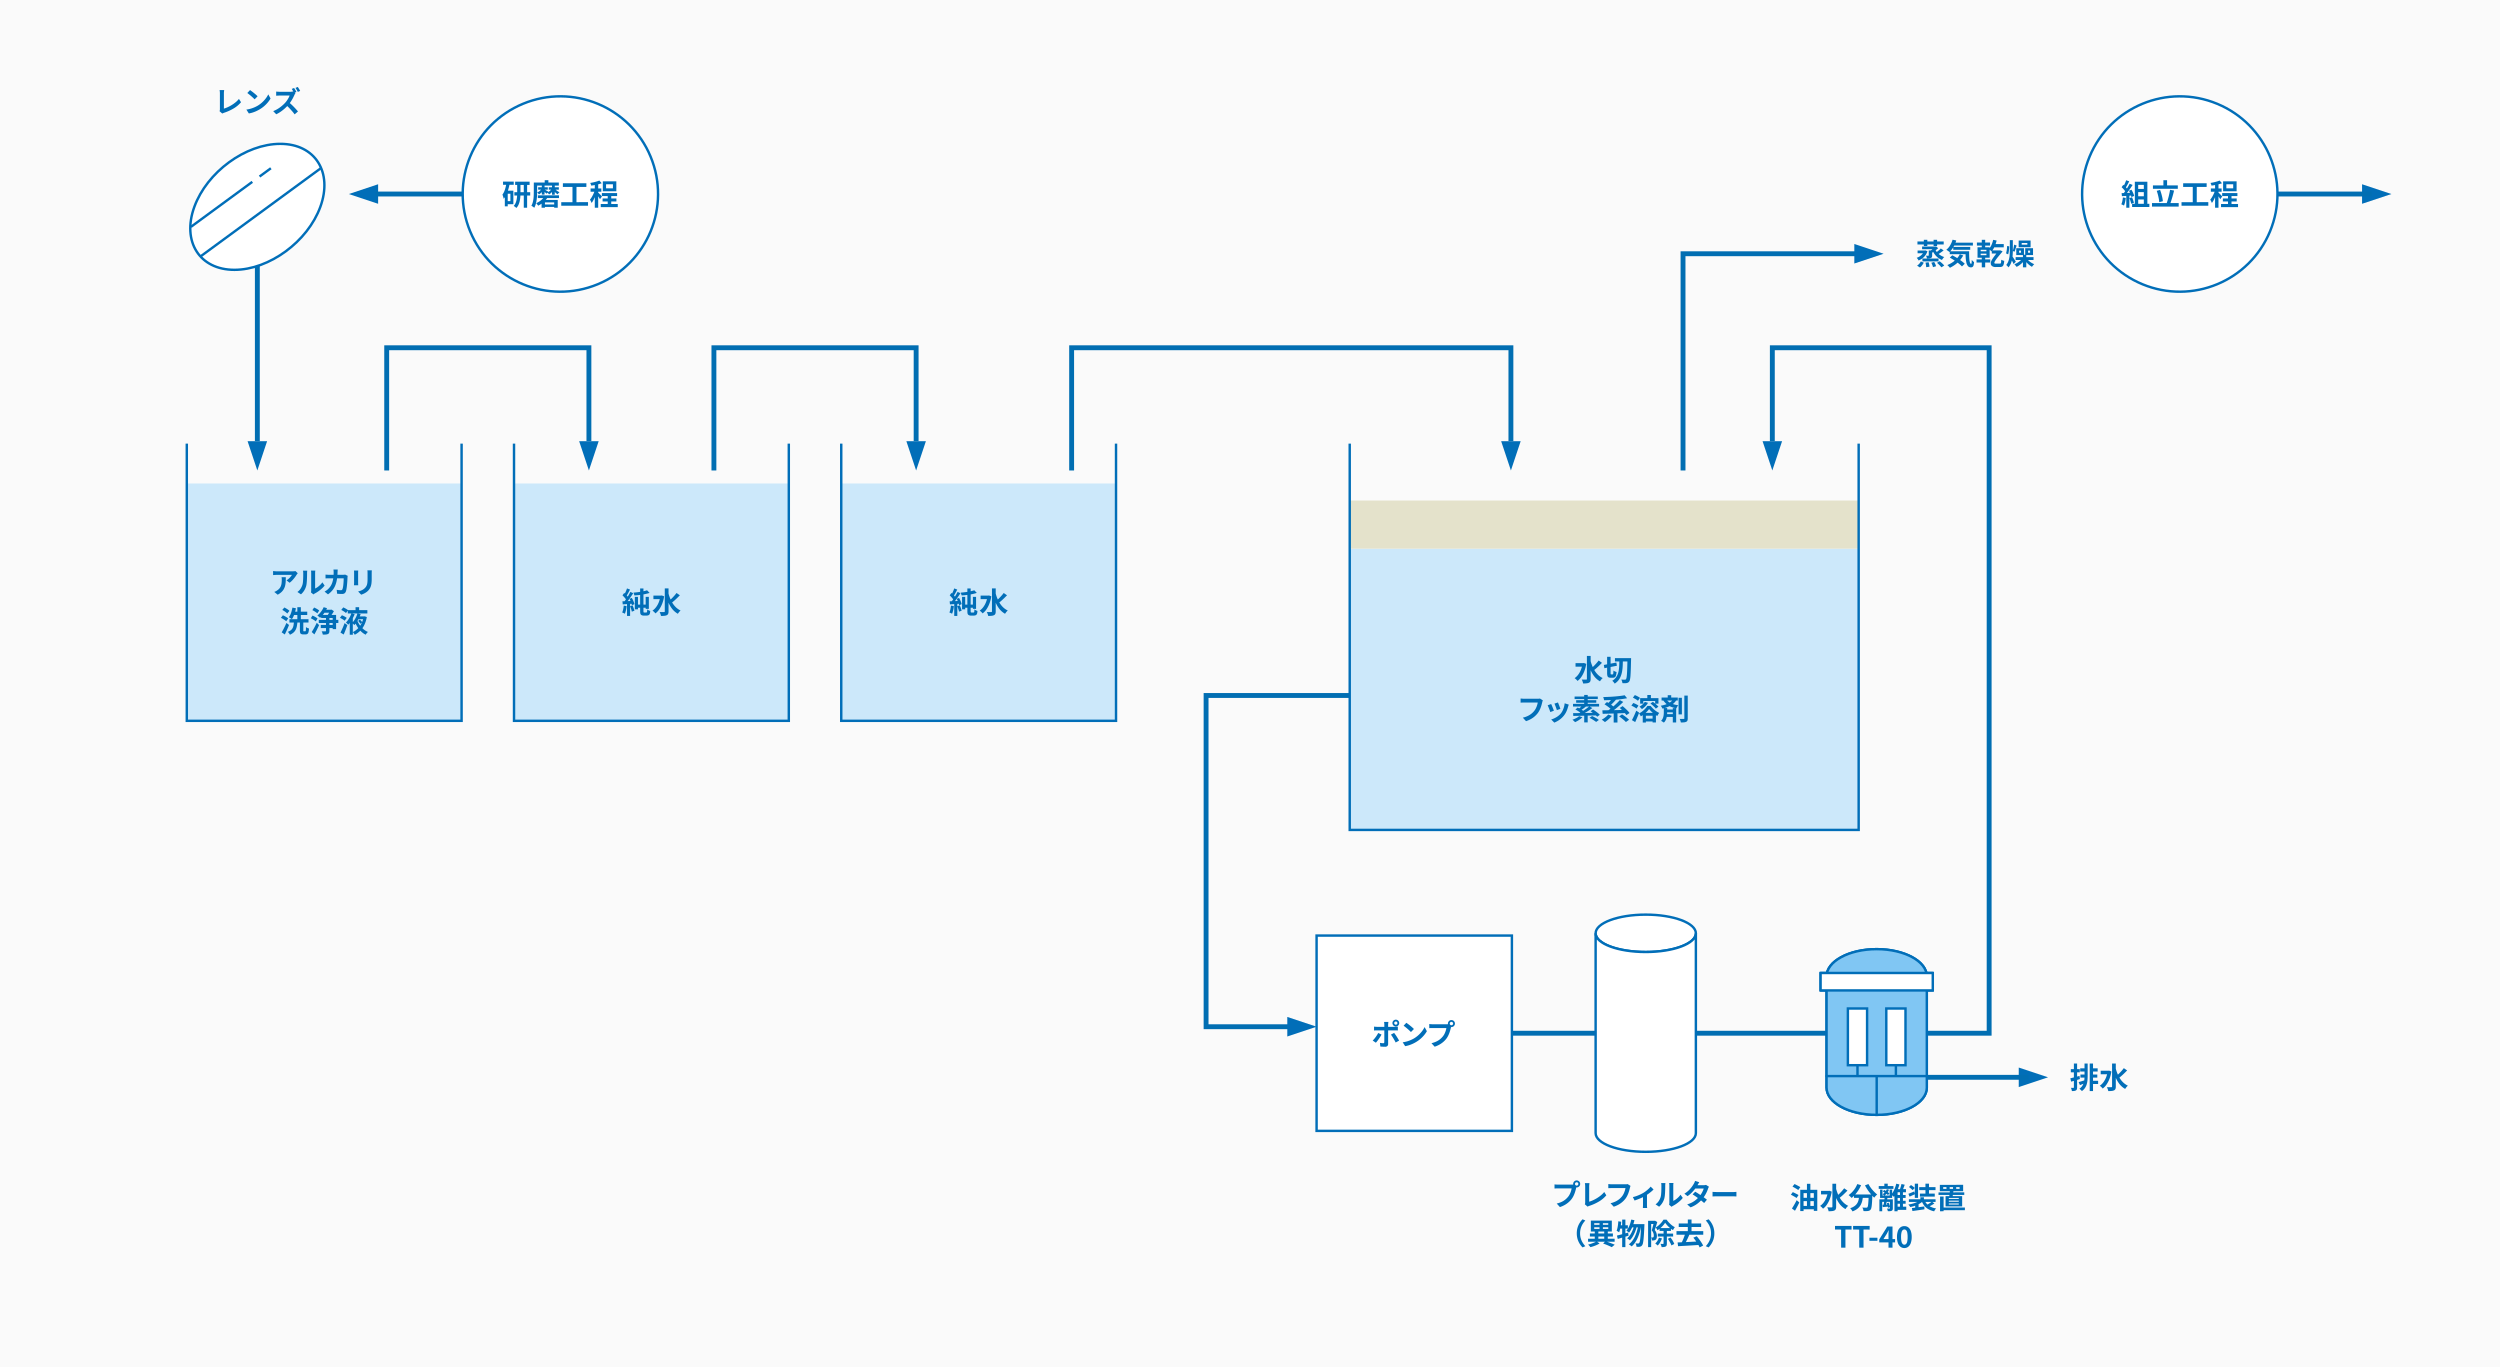<svg xmlns="http://www.w3.org/2000/svg" xmlns:xlink="http://www.w3.org/1999/xlink" width="1024" height="560" viewBox="0 0 1024 560">
  <defs>
    <clipPath id="clip-path">
      <rect id="長方形_18736" data-name="長方形 18736" width="1024" height="560" fill="none"/>
    </clipPath>
  </defs>
  <g id="グループ_4927" data-name="グループ 4927" transform="translate(2163 -13842)">
    <rect id="長方形_18730" data-name="長方形 18730" width="1024" height="560" transform="translate(-2163 13842)" fill="#fafafa"/>
    <path id="パス_7519" data-name="パス 7519" d="M6.06-10.2H7.344v5.088q0,.9-.078,1.77a8.372,8.372,0,0,1-.318,1.668A5.5,5.5,0,0,1,6.24-.18,4.957,4.957,0,0,1,4.98,1.08,2.832,2.832,0,0,0,4.686.756Q4.5.576,4.308.4A2.807,2.807,0,0,0,3.948.12,4.391,4.391,0,0,0,5.076-.948a4.43,4.43,0,0,0,.63-1.26,6.987,6.987,0,0,0,.282-1.4q.072-.732.072-1.5Zm2.124,0H9.54V1.068H8.184Zm-3.9,1.968H6.612v1.3H4.284Zm4.608,0h2.544v1.3H8.892Zm.1,2.532h2.3v1.26h-2.3ZM8.88-3.12h2.748v1.308H8.88ZM4.38-5.7H6.66v1.26H4.38ZM3.648-2.6q.5-.132,1.188-.342t1.4-.438l.216,1.128q-.576.228-1.158.462t-1.11.438Zm-3.4-1.56q.72-.156,1.722-.42T4-5.136l.18,1.3q-.924.276-1.866.552t-1.746.5ZM.444-7.92H4.116V-6.6H.444ZM1.7-10.188h1.32V-.444a2.464,2.464,0,0,1-.1.786A.857.857,0,0,1,2.544.8a1.7,1.7,0,0,1-.666.228,6.134,6.134,0,0,1-1,.048A3.841,3.841,0,0,0,.744.426,4.555,4.555,0,0,0,.5-.252q.336.012.618.018a3.5,3.5,0,0,0,.39-.006.21.21,0,0,0,.15-.042A.232.232,0,0,0,1.7-.444Zm10.98,2.94H16.02V-5.8H12.684Zm4.656-2.94h1.536v9.4A2.607,2.607,0,0,1,18.72.216a1.1,1.1,0,0,1-.54.552,2.918,2.918,0,0,1-.978.258,13.12,13.12,0,0,1-1.422.066A2.823,2.823,0,0,0,15.666.57q-.09-.294-.21-.588a3.9,3.9,0,0,0-.24-.5q.588.024,1.1.024h.7a.351.351,0,0,0,.252-.072.312.312,0,0,0,.072-.228Zm-1.812,2.94h.3l.264-.06.984.36A14.67,14.67,0,0,1,16.29-3.96,11.34,11.34,0,0,1,15.066-1.6,6.889,6.889,0,0,1,13.5.048a2.92,2.92,0,0,0-.336-.4q-.216-.222-.45-.426a3.019,3.019,0,0,0-.414-.312,6.28,6.28,0,0,0,1.476-1.422,8.54,8.54,0,0,0,1.1-1.98,11.092,11.092,0,0,0,.654-2.442ZM18.78-8.436a15.964,15.964,0,0,0,.738,2.3A12.857,12.857,0,0,0,20.58-4.068,8.667,8.667,0,0,0,22-2.358a7.242,7.242,0,0,0,1.818,1.23,4.016,4.016,0,0,0-.4.372,4.714,4.714,0,0,0-.4.486Q22.836-.012,22.7.2A7.908,7.908,0,0,1,20.34-1.842a11.831,11.831,0,0,1-1.62-2.874A23.951,23.951,0,0,1,17.64-8.2Zm3.372.12,1.356.948q-.516.528-1.092,1.092T21.27-5.208q-.57.5-1.074.876l-1.044-.8q.492-.408,1.038-.948t1.062-1.122Q21.768-7.788,22.152-8.316Z" transform="translate(-1315.238 14287.824)" fill="#016eb8"/>
    <path id="パス_7310" data-name="パス 7310" d="M838.878,441.265l-12-4v8Z" transform="translate(-2163 13842)" fill="#016eb8"/>
    <line id="線_994" data-name="線 994" x1="51.16" transform="translate(-1383.282 14283.266)" fill="none" stroke="#016eb2" stroke-miterlimit="10" stroke-width="2"/>
    <rect id="長方形_18731" data-name="長方形 18731" width="112.553" height="97.219" transform="translate(-2086.488 14040.033)" fill="#cce8fa"/>
    <path id="パス_7311" data-name="パス 7311" d="M76.512,181.707V295.252H189.065V181.707" transform="translate(-2163 13842)" fill="none" stroke="#016eb8" stroke-miterlimit="10" stroke-width="1"/>
    <path id="パス_7528" data-name="パス 7528" d="M11.46-8.124q-.1.12-.24.306t-.228.318a11.821,11.821,0,0,1-.732,1.074,15.124,15.124,0,0,1-1.008,1.2,7.574,7.574,0,0,1-1.14,1.014l-1.248-1a5.762,5.762,0,0,0,.708-.5,6.625,6.625,0,0,0,.642-.606q.294-.318.516-.606a3.673,3.673,0,0,0,.342-.516H2.82q-.372,0-.708.024t-.756.06V-9.024q.348.048.72.084T2.82-8.9H9.288q.168,0,.408-.012t.474-.036a1.743,1.743,0,0,0,.342-.06ZM6.564-6.5q0,.888-.036,1.716a9.652,9.652,0,0,1-.2,1.59,5.718,5.718,0,0,1-.516,1.446,5.118,5.118,0,0,1-.978,1.3A6.851,6.851,0,0,1,3.24.672l-1.4-1.14a4.706,4.706,0,0,0,.612-.258,4.392,4.392,0,0,0,.648-.4,4.269,4.269,0,0,0,.93-.84,3.454,3.454,0,0,0,.546-.966,4.954,4.954,0,0,0,.264-1.14,11.711,11.711,0,0,0,.072-1.35q0-.276-.012-.534A3.475,3.475,0,0,0,4.824-6.5ZM16.872-.264q.036-.18.066-.414a3.724,3.724,0,0,0,.03-.474v-7a5.182,5.182,0,0,0-.042-.708,2.814,2.814,0,0,0-.054-.324H18.66a2.712,2.712,0,0,0-.048.33,6.194,6.194,0,0,0-.036.714V-1.86a5.917,5.917,0,0,0,1.02-.588,8.491,8.491,0,0,0,1.038-.87,7.2,7.2,0,0,0,.906-1.074l.924,1.32A8.986,8.986,0,0,1,21.27-1.8,15.311,15.311,0,0,1,19.824-.66,12.354,12.354,0,0,1,18.4.2a2.9,2.9,0,0,0-.312.2q-.12.09-.2.162Zm-5.556-.18a4.771,4.771,0,0,0,1.3-1.332,6.43,6.43,0,0,0,.744-1.536,4.878,4.878,0,0,0,.2-.978q.066-.582.1-1.248t.042-1.32q.006-.654.006-1.206a5.451,5.451,0,0,0-.03-.618q-.03-.258-.078-.486H15.36a1.047,1.047,0,0,0-.03.2q-.018.174-.036.408t-.018.486q0,.528-.012,1.23t-.048,1.434q-.036.732-.108,1.386a7.785,7.785,0,0,1-.192,1.11,6.947,6.947,0,0,1-.822,1.89A7.186,7.186,0,0,1,12.78.528ZM27.84-9.624q-.024.2-.042.528l-.03.54a21.05,21.05,0,0,1-.3,3.174,11.031,11.031,0,0,1-.72,2.454A7.7,7.7,0,0,1,25.56-1.014,9.35,9.35,0,0,1,23.844.54L22.452-.588q.372-.216.8-.51a4.753,4.753,0,0,0,.774-.666,6.147,6.147,0,0,0,1-1.266,6.771,6.771,0,0,0,.654-1.512,10.912,10.912,0,0,0,.366-1.806,18.031,18.031,0,0,0,.12-2.172q0-.132-.012-.342t-.03-.414q-.018-.2-.042-.348Zm4.08,2.568q-.024.144-.054.336a2.074,2.074,0,0,0-.03.3q-.012.384-.042.984t-.084,1.29q-.054.69-.132,1.374t-.186,1.266a4.76,4.76,0,0,1-.264.954,1.465,1.465,0,0,1-.558.69,1.822,1.822,0,0,1-.99.234q-.516,0-1.032-.03t-.96-.066l-.18-1.608q.444.084.888.126t.792.042a.774.774,0,0,0,.444-.1.751.751,0,0,0,.24-.318,4,4,0,0,0,.18-.636q.084-.4.144-.888t.1-1.02q.042-.528.06-1.026t.018-.882H24.42q-.3,0-.744.006t-.84.042V-7.56q.384.036.816.06t.768.024h5.556a4.526,4.526,0,0,0,.462-.024q.234-.024.438-.06ZM41.8-9.312q-.012.252-.03.546t-.018.654q0,.312,0,.756t0,.882q0,.438,0,.738a13.726,13.726,0,0,1-.09,1.68,6.6,6.6,0,0,1-.27,1.26,4.471,4.471,0,0,1-.438.954,5.554,5.554,0,0,1-.594.786,4.909,4.909,0,0,1-.912.774,7.247,7.247,0,0,1-1.038.576,9.7,9.7,0,0,1-.966.378L36.18-.648a7.073,7.073,0,0,0,1.626-.57,4.489,4.489,0,0,0,1.266-.942,3.8,3.8,0,0,0,.5-.7,3.077,3.077,0,0,0,.294-.774,6.255,6.255,0,0,0,.144-.966q.042-.54.042-1.236v-2.28q0-.36-.018-.654t-.054-.546Zm-5.568.1Q36.216-9,36.2-8.79t-.012.5v4.056q0,.228.012.528t.024.516h-1.74q.012-.168.036-.48t.024-.576V-8.292q0-.168-.012-.438T34.5-9.216Z" transform="translate(-2052.502 14084.915)" fill="#016eb8"/>
    <path id="パス_7527" data-name="パス 7527" d="M3.828-5.3H11.64v1.368H3.828Zm1.416-3.06h5.88v1.356H5.244ZM7.068-10.2h1.44v5.616H7.068Zm-2.028.168,1.44.264a14.207,14.207,0,0,1-.39,1.68,13.336,13.336,0,0,1-.558,1.542,6.6,6.6,0,0,1-.7,1.242,4.182,4.182,0,0,0-.372-.27q-.228-.15-.462-.3A2.312,2.312,0,0,0,3.576-6.1a5.929,5.929,0,0,0,.918-1.746A12.618,12.618,0,0,0,5.04-10.032ZM8.112-4.4h1.4V-.768a.912.912,0,0,0,.042.36q.042.072.2.072h.552a.192.192,0,0,0,.18-.12,1.493,1.493,0,0,0,.084-.486q.024-.366.036-1.1a2.581,2.581,0,0,0,.366.222,3.83,3.83,0,0,0,.456.2q.234.084.414.144a6.9,6.9,0,0,1-.2,1.464,1.347,1.347,0,0,1-.432.738,1.248,1.248,0,0,1-.762.21H9.5A1.956,1.956,0,0,1,8.634.78.814.814,0,0,1,8.22.252,3.751,3.751,0,0,1,8.112-.756Zm-2.448.252H7.1a16.266,16.266,0,0,1-.216,1.674,5.681,5.681,0,0,1-.462,1.434A3.906,3.906,0,0,1,5.532.144a5.241,5.241,0,0,1-1.512.924A3.483,3.483,0,0,0,3.8.672,4.939,4.939,0,0,0,3.492.246,2.1,2.1,0,0,0,3.156-.1,4.287,4.287,0,0,0,4.44-.8a2.8,2.8,0,0,0,.726-.918,4.132,4.132,0,0,0,.348-1.122Q5.616-3.456,5.664-4.152ZM.9-9.084l.852-1q.36.18.762.414t.756.486a3.919,3.919,0,0,1,.57.48L2.928-7.6a3.314,3.314,0,0,0-.534-.51q-.342-.27-.738-.528T.9-9.084ZM.336-5.844l.792-1.044q.372.156.792.372t.8.456a4.027,4.027,0,0,1,.606.456l-.84,1.152a4.353,4.353,0,0,0-.576-.468q-.36-.252-.774-.5T.336-5.844ZM.66.1q.288-.48.618-1.1T1.956-2.34q.348-.708.636-1.416l1.068.828q-.252.648-.54,1.314T2.532-.294q-.3.654-.6,1.266ZM17.976-9.168H21.1v1.224h-3.12Zm-1.308,6.24h5.676v1.272H16.668ZM15.852-5h8.016V-3.72H15.852Zm.972-2.04h6.12v5.832h-1.4v-4.56H16.824Zm1.98.72h1.4V-.516a2.235,2.235,0,0,1-.126.84.912.912,0,0,1-.5.468,2.646,2.646,0,0,1-.864.2q-.516.042-1.224.03a5.053,5.053,0,0,0-.174-.684,4.254,4.254,0,0,0-.27-.672q.468.012.906.018t.594.006a.35.35,0,0,0,.2-.06A.217.217,0,0,0,18.8-.54Zm-.948-3.888,1.368.408a11.229,11.229,0,0,1-.8,1.488,14.263,14.263,0,0,1-.99,1.368,10.367,10.367,0,0,1-1.038,1.1,3.785,3.785,0,0,0-.33-.312q-.21-.18-.426-.354t-.372-.282a7.943,7.943,0,0,0,1-.954,9.883,9.883,0,0,0,.9-1.182A8.363,8.363,0,0,0,17.856-10.212Zm2.652,1.044h.324l.24-.06.972.648q-.216.384-.492.822t-.582.846q-.306.408-.57.732a3.954,3.954,0,0,0-.486-.354q-.294-.186-.51-.306.216-.3.432-.672t.4-.738a5.331,5.331,0,0,0,.276-.654ZM13.224-9l.708-1.068q.348.144.75.354t.756.438a3.993,3.993,0,0,1,.582.444l-.768,1.176a3.711,3.711,0,0,0-.552-.462q-.348-.246-.732-.48A7.662,7.662,0,0,0,13.224-9Zm-.648,3.324.684-1.092A7.257,7.257,0,0,1,14-6.432q.4.2.756.426a4.174,4.174,0,0,1,.588.426l-.732,1.2a3.277,3.277,0,0,0-.552-.45q-.348-.234-.744-.462A8.341,8.341,0,0,0,12.576-5.676Zm.384,5.64q.288-.456.648-1.074t.726-1.32q.366-.7.69-1.4l.96.96q-.288.624-.612,1.284t-.654,1.3q-.33.636-.666,1.224ZM31.968-4.584l.7-.552a4.966,4.966,0,0,1,.552.54,3.2,3.2,0,0,1,.408.552L32.9-3.4a3.462,3.462,0,0,0-.4-.594A6.051,6.051,0,0,0,31.968-4.584ZM27.732-9h8.016v1.368H27.732Zm4.116,2.58h2.616V-5.3H31.848Zm-.936-3.792h1.464v1.8H30.912ZM29.22-7.7l1.332.372a16.3,16.3,0,0,1-.72,1.536,16.6,16.6,0,0,1-.906,1.512A9.063,9.063,0,0,1,27.9-3.012a4.692,4.692,0,0,0-.438-.48,5.525,5.525,0,0,0-.486-.432,7.446,7.446,0,0,0,.924-1.14A12.087,12.087,0,0,0,28.674-6.4,10.257,10.257,0,0,0,29.22-7.7Zm2.472.024L33-7.356a16.885,16.885,0,0,1-.666,1.6,13.225,13.225,0,0,1-.876,1.566,8.123,8.123,0,0,1-1.05,1.308,6.094,6.094,0,0,0-.438-.468,5.366,5.366,0,0,0-.474-.42,6.309,6.309,0,0,0,.942-1.152,10.268,10.268,0,0,0,.75-1.386A9.882,9.882,0,0,0,31.692-7.68ZM34.2-6.42h.24l.228-.048.852.312a12,12,0,0,1-1.014,3.222A8.859,8.859,0,0,1,32.82-.546,8.974,8.974,0,0,1,30.588,1.08,4.523,4.523,0,0,0,30.216.5,2.917,2.917,0,0,0,29.76,0a7.033,7.033,0,0,0,2.022-1.386,8.011,8.011,0,0,0,1.53-2.094A9.484,9.484,0,0,0,34.2-6.168ZM25.056-9.072l.816-1.044a6.581,6.581,0,0,1,.714.336q.378.2.72.414a2.976,2.976,0,0,1,.546.414L26.988-7.8a3.4,3.4,0,0,0-.516-.432q-.324-.228-.7-.456A6.373,6.373,0,0,0,25.056-9.072Zm-.54,3.228.8-1.056a6.833,6.833,0,0,1,.714.306q.378.186.714.384a3.538,3.538,0,0,1,.552.39l-.852,1.164a3.412,3.412,0,0,0-.516-.408q-.324-.216-.7-.426A6.617,6.617,0,0,0,24.516-5.844ZM24.744.2q.24-.48.534-1.116t.588-1.344q.294-.708.546-1.416l1.152.792q-.216.636-.468,1.3T26.58-.258Q26.316.4,26.052.984Zm6.864-4.992a8.912,8.912,0,0,0,1.038,1.944,8.742,8.742,0,0,0,1.488,1.632A7.331,7.331,0,0,0,35.976-.06q-.144.132-.324.33T35.31.678a4.107,4.107,0,0,0-.27.39,8.146,8.146,0,0,1-2.682-2.25,12.01,12.01,0,0,1-1.818-3.27Zm-3.072-.384,1.236-1.236.024.024V1.068h-1.26Z" transform="translate(-2048.278 14100.911)" fill="#016eb8"/>
    <rect id="長方形_18732" data-name="長方形 18732" width="112.553" height="97.219" transform="translate(-1952.458 14040.033)" fill="#cce8fa"/>
    <path id="パス_7312" data-name="パス 7312" d="M210.541,181.707V295.252H323.094V181.707" transform="translate(-2163 13842)" fill="none" stroke="#016eb8" stroke-miterlimit="10" stroke-width="1"/>
    <path id="パス_7526" data-name="パス 7526" d="M5.376-6.732H6.66v5.124H5.376Zm4.44,0h1.3V-1.8h-1.3ZM7.548-10.176H8.9v9.3a1.849,1.849,0,0,0,.024.324.261.261,0,0,0,.1.18.277.277,0,0,0,.126.048,1.064,1.064,0,0,0,.162.012h.552q.1,0,.174-.006a.467.467,0,0,0,.138-.03A.39.39,0,0,0,10.29-.42a.315.315,0,0,0,.078-.18,3.337,3.337,0,0,0,.042-.384q.018-.264.03-.612a3.239,3.239,0,0,0,.576.36,5.048,5.048,0,0,0,.66.276,5.331,5.331,0,0,1-.072.714A2.014,2.014,0,0,1,11.448.3a.926.926,0,0,1-.222.318,1.122,1.122,0,0,1-.354.21,1.942,1.942,0,0,1-.408.09,3.683,3.683,0,0,1-.456.03H8.976A2.12,2.12,0,0,1,8.454.876,1.332,1.332,0,0,1,7.968.648,1.009,1.009,0,0,1,7.74.378,1.33,1.33,0,0,1,7.6-.078a5.512,5.512,0,0,1-.048-.834Zm2.832.744,1.032,1.08a14.34,14.34,0,0,1-1.392.39q-.756.174-1.578.3t-1.65.216q-.828.09-1.608.126A5,5,0,0,0,5.022-7.9,4.36,4.36,0,0,0,4.8-8.46q.744-.06,1.524-.15t1.518-.21Q8.58-8.94,9.234-9.1A10.362,10.362,0,0,0,10.38-9.432ZM6.048-3.564h4.38v1.3H6.048ZM2.16-10.188l1.248.468q-.24.456-.5.948t-.516.936q-.252.444-.48.768l-.96-.408q.216-.372.444-.84t.432-.96Q2.028-9.768,2.16-10.188ZM3.54-8.76l1.176.528q-.432.684-.948,1.434T2.736-5.358q-.516.69-.972,1.206L.924-4.62q.336-.408.7-.918t.714-1.068Q2.688-7.164,3-7.722T3.54-8.76ZM.312-7.344l.7-.984q.312.276.642.606t.612.66a3.6,3.6,0,0,1,.426.594L1.956-5.352a3.937,3.937,0,0,0-.414-.636Q1.272-6.336.948-6.7T.312-7.344ZM3.192-5.9l.948-.4q.228.408.45.87t.384.9a4.513,4.513,0,0,1,.222.786l-1.02.456a5.552,5.552,0,0,0-.21-.8q-.15-.45-.354-.93T3.192-5.9ZM.3-4.908q.828-.024,1.98-.072l2.34-.1-.012,1.14q-1.116.084-2.214.156L.42-3.648ZM3.444-2.916,4.452-3.24q.228.516.438,1.122t.318,1.062L4.14-.672a8.781,8.781,0,0,0-.288-1.086Q3.648-2.388,3.444-2.916ZM.828-3.144l1.188.216a15.148,15.148,0,0,1-.288,1.7A8.049,8.049,0,0,1,1.284.192,2.634,2.634,0,0,0,.96.006q-.2-.1-.414-.2A3.087,3.087,0,0,0,.18-.336,5.488,5.488,0,0,0,.6-1.626,13.751,13.751,0,0,0,.828-3.144ZM2.172-4.272h1.26V1.08H2.172ZM12.984-7.248H16.32V-5.8H12.984Zm4.656-2.94h1.536v9.4A2.607,2.607,0,0,1,19.02.216a1.1,1.1,0,0,1-.54.552,2.918,2.918,0,0,1-.978.258,13.12,13.12,0,0,1-1.422.066A2.823,2.823,0,0,0,15.966.57q-.09-.294-.21-.588a3.9,3.9,0,0,0-.24-.5q.588.024,1.1.024h.7a.351.351,0,0,0,.252-.072.312.312,0,0,0,.072-.228Zm-1.812,2.94h.3l.264-.06.984.36A14.67,14.67,0,0,1,16.59-3.96,11.34,11.34,0,0,1,15.366-1.6,6.889,6.889,0,0,1,13.8.048a2.92,2.92,0,0,0-.336-.4q-.216-.222-.45-.426a3.019,3.019,0,0,0-.414-.312,6.28,6.28,0,0,0,1.476-1.422,8.54,8.54,0,0,0,1.1-1.98,11.092,11.092,0,0,0,.654-2.442ZM19.08-8.436a15.964,15.964,0,0,0,.738,2.3A12.857,12.857,0,0,0,20.88-4.068,8.667,8.667,0,0,0,22.3-2.358a7.242,7.242,0,0,0,1.818,1.23,4.016,4.016,0,0,0-.4.372,4.714,4.714,0,0,0-.4.486Q23.136-.012,23,.2A7.908,7.908,0,0,1,20.64-1.842a11.831,11.831,0,0,1-1.62-2.874A23.951,23.951,0,0,1,17.94-8.2Zm3.372.12,1.356.948q-.516.528-1.092,1.092T21.57-5.208q-.57.5-1.074.876l-1.044-.8q.492-.408,1.038-.948t1.062-1.122Q22.068-7.788,22.452-8.316Z" transform="translate(-1908.346 14093.203)" fill="#016eb8"/>
    <rect id="長方形_18733" data-name="長方形 18733" width="112.553" height="97.219" transform="translate(-1818.429 14040.033)" fill="#cce8fa"/>
    <path id="パス_7313" data-name="パス 7313" d="M344.571,181.707V295.252H457.124V181.707" transform="translate(-2163 13842)" fill="none" stroke="#016eb8" stroke-miterlimit="10" stroke-width="1"/>
    <path id="パス_7525" data-name="パス 7525" d="M5.376-6.732H6.66v5.124H5.376Zm4.44,0h1.3V-1.8h-1.3ZM7.548-10.176H8.9v9.3a1.849,1.849,0,0,0,.024.324.261.261,0,0,0,.1.18.277.277,0,0,0,.126.048,1.064,1.064,0,0,0,.162.012h.552q.1,0,.174-.006a.467.467,0,0,0,.138-.03A.39.39,0,0,0,10.29-.42a.315.315,0,0,0,.078-.18,3.337,3.337,0,0,0,.042-.384q.018-.264.03-.612a3.239,3.239,0,0,0,.576.36,5.048,5.048,0,0,0,.66.276,5.331,5.331,0,0,1-.072.714A2.014,2.014,0,0,1,11.448.3a.926.926,0,0,1-.222.318,1.122,1.122,0,0,1-.354.21,1.942,1.942,0,0,1-.408.09,3.683,3.683,0,0,1-.456.03H8.976A2.12,2.12,0,0,1,8.454.876,1.332,1.332,0,0,1,7.968.648,1.009,1.009,0,0,1,7.74.378,1.33,1.33,0,0,1,7.6-.078a5.512,5.512,0,0,1-.048-.834Zm2.832.744,1.032,1.08a14.34,14.34,0,0,1-1.392.39q-.756.174-1.578.3t-1.65.216q-.828.09-1.608.126A5,5,0,0,0,5.022-7.9,4.36,4.36,0,0,0,4.8-8.46q.744-.06,1.524-.15t1.518-.21Q8.58-8.94,9.234-9.1A10.362,10.362,0,0,0,10.38-9.432ZM6.048-3.564h4.38v1.3H6.048ZM2.16-10.188l1.248.468q-.24.456-.5.948t-.516.936q-.252.444-.48.768l-.96-.408q.216-.372.444-.84t.432-.96Q2.028-9.768,2.16-10.188ZM3.54-8.76l1.176.528q-.432.684-.948,1.434T2.736-5.358q-.516.69-.972,1.206L.924-4.62q.336-.408.7-.918t.714-1.068Q2.688-7.164,3-7.722T3.54-8.76ZM.312-7.344l.7-.984q.312.276.642.606t.612.66a3.6,3.6,0,0,1,.426.594L1.956-5.352a3.937,3.937,0,0,0-.414-.636Q1.272-6.336.948-6.7T.312-7.344ZM3.192-5.9l.948-.4q.228.408.45.87t.384.9a4.513,4.513,0,0,1,.222.786l-1.02.456a5.552,5.552,0,0,0-.21-.8q-.15-.45-.354-.93T3.192-5.9ZM.3-4.908q.828-.024,1.98-.072l2.34-.1-.012,1.14q-1.116.084-2.214.156L.42-3.648ZM3.444-2.916,4.452-3.24q.228.516.438,1.122t.318,1.062L4.14-.672a8.781,8.781,0,0,0-.288-1.086Q3.648-2.388,3.444-2.916ZM.828-3.144l1.188.216a15.148,15.148,0,0,1-.288,1.7A8.049,8.049,0,0,1,1.284.192,2.634,2.634,0,0,0,.96.006q-.2-.1-.414-.2A3.087,3.087,0,0,0,.18-.336,5.488,5.488,0,0,0,.6-1.626,13.751,13.751,0,0,0,.828-3.144ZM2.172-4.272h1.26V1.08H2.172Zm10.8-2.976h3.336V-5.8H12.972Zm4.656-2.94h1.536v9.4A2.607,2.607,0,0,1,19.008.216a1.1,1.1,0,0,1-.54.552,2.918,2.918,0,0,1-.978.258,13.12,13.12,0,0,1-1.422.066A2.823,2.823,0,0,0,15.954.57q-.09-.294-.21-.588a3.9,3.9,0,0,0-.24-.5q.588.024,1.1.024h.7a.351.351,0,0,0,.252-.072.312.312,0,0,0,.072-.228Zm-1.812,2.94h.3l.264-.06.984.36a14.67,14.67,0,0,1-.786,2.988A11.34,11.34,0,0,1,15.354-1.6,6.889,6.889,0,0,1,13.788.048a2.92,2.92,0,0,0-.336-.4Q13.236-.576,13-.78a3.019,3.019,0,0,0-.414-.312,6.28,6.28,0,0,0,1.476-1.422,8.54,8.54,0,0,0,1.1-1.98,11.092,11.092,0,0,0,.654-2.442Zm3.252-1.188a15.964,15.964,0,0,0,.738,2.3,12.857,12.857,0,0,0,1.062,2.064,8.667,8.667,0,0,0,1.422,1.71,7.242,7.242,0,0,0,1.818,1.23,4.016,4.016,0,0,0-.4.372,4.714,4.714,0,0,0-.4.486q-.186.258-.318.474a7.908,7.908,0,0,1-2.364-2.046,11.831,11.831,0,0,1-1.62-2.874,23.951,23.951,0,0,1-1.08-3.48Zm3.372.12,1.356.948Q23.28-6.84,22.7-6.276T21.558-5.208q-.57.5-1.074.876l-1.044-.8q.492-.408,1.038-.948T21.54-7.206Q22.056-7.788,22.44-8.316Z" transform="translate(-1774.317 14093.203)" fill="#016eb8"/>
    <path id="パス_7314" data-name="パス 7314" d="M105.407,192.706l4-12h-8Z" transform="translate(-2163 13842)" fill="#016eb8"/>
    <line id="線_995" data-name="線 995" y1="94.608" transform="translate(-2057.593 13928.098)" fill="none" stroke="#016eb2" stroke-miterlimit="10" stroke-width="2"/>
    <g id="グループ_4800" data-name="グループ 4800" transform="translate(-2163 13842)" clip-path="url(#clip-path)">
      <path id="パス_7315" data-name="パス 7315" d="M131.211,84.723c-5.187,14.251-20.944,25.8-35.195,25.8s-21.6-11.552-16.412-25.8,20.944-25.8,35.2-25.8S136.4,70.472,131.211,84.723Z" fill="#fff"/>
      <path id="パス_7316" data-name="パス 7316" d="M131.211,84.723c-5.187,14.251-20.944,25.8-35.195,25.8s-21.6-11.552-16.412-25.8,20.944-25.8,35.2-25.8S136.4,70.472,131.211,84.723Z" fill="none" stroke="#016eb8" stroke-miterlimit="10" stroke-width="1"/>
      <line id="線_996" data-name="線 996" x1="25.157" y2="18.444" transform="translate(78.183 74.491)" fill="#fff"/>
      <line id="線_997" data-name="線 997" x1="25.157" y2="18.444" transform="translate(78.183 74.491)" fill="none" stroke="#016eb8" stroke-miterlimit="10" stroke-width="1"/>
      <line id="線_998" data-name="線 998" x1="4.627" y2="3.392" transform="translate(106.318 68.916)" fill="#fff"/>
      <line id="線_999" data-name="線 999" x1="4.627" y2="3.392" transform="translate(106.318 68.916)" fill="none" stroke="#016eb8" stroke-miterlimit="10" stroke-width="1"/>
      <line id="線_1000" data-name="線 1000" x1="49.396" y2="36.215" transform="translate(82.114 68.825)" fill="#fff"/>
      <line id="線_1001" data-name="線 1001" x1="49.396" y2="36.215" transform="translate(82.114 68.825)" fill="none" stroke="#016eb8" stroke-miterlimit="10" stroke-width="1"/>
      <path id="パス_7317" data-name="パス 7317" d="M241.217,180.706V142.441H158.39v50.265" fill="none" stroke="#016eb2" stroke-miterlimit="10" stroke-width="2"/>
      <path id="パス_7318" data-name="パス 7318" d="M375.246,180.706V142.441H292.419v50.265" fill="none" stroke="#016eb2" stroke-miterlimit="10" stroke-width="2"/>
      <path id="パス_7319" data-name="パス 7319" d="M241.217,192.706l4-12h-8Z" fill="#016eb8"/>
      <path id="パス_7320" data-name="パス 7320" d="M375.246,192.706l4-12h-8Z" fill="#016eb8"/>
      <path id="パス_7321" data-name="パス 7321" d="M529.765,420.547H494.01V284.87h58.832" fill="none" stroke="#016eb2" stroke-miterlimit="10" stroke-width="2"/>
      <path id="パス_7322" data-name="パス 7322" d="M539.273,420.547l-12,4v-8Z" fill="#016eb8"/>
      <path id="パス_7323" data-name="パス 7323" d="M762.525,103.932H689.366v88.773" fill="none" stroke="#016eb2" stroke-miterlimit="10" stroke-width="2"/>
      <path id="パス_7324" data-name="パス 7324" d="M771.531,103.932l-12-4v8Z" fill="#016eb8"/>
      <path id="パス_7325" data-name="パス 7325" d="M618.868,180.706V142.441H438.939v50.265" fill="none" stroke="#016eb2" stroke-miterlimit="10" stroke-width="2"/>
      <path id="パス_7326" data-name="パス 7326" d="M618.868,192.706l4-12h-8Z" fill="#016eb8"/>
      <rect id="長方形_18734" data-name="長方形 18734" width="208.465" height="115.208" transform="translate(552.843 224.731)" fill="#cce8fa"/>
      <rect id="長方形_18735" data-name="長方形 18735" width="208.465" height="19.71" transform="translate(552.843 205.021)" fill="#e4e2cb"/>
      <path id="パス_7327" data-name="パス 7327" d="M552.843,181.707V339.938H761.307V181.707" fill="none" stroke="#016eb8" stroke-miterlimit="10" stroke-width="1"/>
    </g>
    <path id="パス_7521" data-name="パス 7521" d="M.624-7.248H3.96V-5.8H.624Zm4.656-2.94H6.816v9.4A2.607,2.607,0,0,1,6.66.216a1.1,1.1,0,0,1-.54.552,2.918,2.918,0,0,1-.978.258,13.12,13.12,0,0,1-1.422.066A2.823,2.823,0,0,0,3.606.57Q3.516.276,3.4-.018a3.9,3.9,0,0,0-.24-.5q.588.024,1.1.024h.7a.351.351,0,0,0,.252-.072A.312.312,0,0,0,5.28-.792ZM3.468-7.248h.3l.264-.06.984.36A14.67,14.67,0,0,1,4.23-3.96,11.34,11.34,0,0,1,3.006-1.6,6.889,6.889,0,0,1,1.44.048a2.92,2.92,0,0,0-.336-.4Q.888-.576.654-.78A3.019,3.019,0,0,0,.24-1.092,6.28,6.28,0,0,0,1.716-2.514a8.54,8.54,0,0,0,1.1-1.98,11.092,11.092,0,0,0,.654-2.442ZM6.72-8.436a15.965,15.965,0,0,0,.738,2.3A12.857,12.857,0,0,0,8.52-4.068a8.667,8.667,0,0,0,1.422,1.71,7.242,7.242,0,0,0,1.818,1.23,4.016,4.016,0,0,0-.4.372,4.714,4.714,0,0,0-.4.486q-.186.258-.318.474A7.908,7.908,0,0,1,8.28-1.842,11.831,11.831,0,0,1,6.66-4.716,23.951,23.951,0,0,1,5.58-8.2Zm3.372.12,1.356.948q-.516.528-1.092,1.092T9.21-5.208q-.57.5-1.074.876l-1.044-.8q.492-.408,1.038-.948T9.192-7.206Q9.708-7.788,10.092-8.316ZM16.764-9.3h5.76v1.368h-5.76Zm5.124,0h1.5l-.006.144q-.006.144-.006.318a2.317,2.317,0,0,1-.012.27q-.048,2.256-.1,3.816t-.126,2.568a11.93,11.93,0,0,1-.192,1.566,2.458,2.458,0,0,1-.288.81,1.559,1.559,0,0,1-.492.5,2.289,2.289,0,0,1-.6.228,4.436,4.436,0,0,1-.792.06q-.468,0-.948-.024A3.008,3.008,0,0,0,19.68.216a2.962,2.962,0,0,0-.324-.732q.48.036.87.042t.606.006a.64.64,0,0,0,.27-.048.523.523,0,0,0,.2-.192,1.734,1.734,0,0,0,.228-.684A13.838,13.838,0,0,0,21.69-2.88q.066-.972.114-2.46t.084-3.612ZM12.216-6.5l5.112-.984.24,1.308L12.444-5.172ZM13.56-9.84h1.428V-3.2a1.349,1.349,0,0,0,.048.468.205.205,0,0,0,.2.1h.6a.192.192,0,0,0,.18-.126,1.474,1.474,0,0,0,.084-.468q.024-.342.048-.978a2.422,2.422,0,0,0,.606.354,4.5,4.5,0,0,0,.666.234A6.966,6.966,0,0,1,17.2-2.232a1.419,1.419,0,0,1-.444.738,1.225,1.225,0,0,1-.768.222H14.976a1.787,1.787,0,0,1-.864-.174.936.936,0,0,1-.432-.6A4.44,4.44,0,0,1,13.56-3.2Zm5.016,1.188h1.44Q20-7.416,19.95-6.246a19.515,19.515,0,0,1-.228,2.238A10.5,10.5,0,0,1,19.194-2a6.74,6.74,0,0,1-.966,1.74,5.945,5.945,0,0,1-1.56,1.4,5.114,5.114,0,0,0-.456-.618,2.993,2.993,0,0,0-.564-.534,5.188,5.188,0,0,0,1.416-1.212,5.625,5.625,0,0,0,.852-1.512,8.252,8.252,0,0,0,.444-1.77,19.054,19.054,0,0,0,.168-1.986Q18.564-7.536,18.576-8.652Z" transform="translate(-1518.285 14120.864)" fill="#016eb8"/>
    <path id="パス_7522" data-name="パス 7522" d="M10.668-7.992a2.3,2.3,0,0,0-.15.4q-.066.234-.114.438-.1.432-.252.984T9.78-5.028a10.6,10.6,0,0,1-.51,1.164A7.739,7.739,0,0,1,8.6-2.784a9.173,9.173,0,0,1-1.26,1.338A9.454,9.454,0,0,1,5.736-.318,10.878,10.878,0,0,1,3.78.528L2.472-.9A10.108,10.108,0,0,0,4.53-1.614a7.7,7.7,0,0,0,1.518-.96A7.43,7.43,0,0,0,7.176-3.72a5.87,5.87,0,0,0,.678-1.092A8.709,8.709,0,0,0,8.322-6,7.2,7.2,0,0,0,8.58-7.1H2.988q-.408,0-.8.012t-.63.036V-8.748q.192.012.444.036t.528.042q.276.018.468.018H8.544q.18,0,.444-.018a2.637,2.637,0,0,0,.492-.078Zm6.192.864q.084.192.222.546l.294.756q.156.4.276.762t.192.564L16.4-4a5.008,5.008,0,0,0-.168-.576q-.12-.348-.264-.738t-.288-.75q-.144-.36-.252-.6Zm4.428.876q-.1.288-.162.492T21-5.376a11.5,11.5,0,0,1-.624,1.818,8.023,8.023,0,0,1-1.008,1.7,8.94,8.94,0,0,1-1.9,1.83,9.426,9.426,0,0,1-2.118,1.146L14.088-.168A8.134,8.134,0,0,0,15.48-.7,8.967,8.967,0,0,0,16.9-1.56a6.267,6.267,0,0,0,1.176-1.116A6.213,6.213,0,0,0,18.8-3.858a8.625,8.625,0,0,0,.528-1.428,8.885,8.885,0,0,0,.282-1.506Zm-7.212-.24q.12.228.27.588t.306.756q.156.4.306.768t.234.624L13.728-3.2q-.072-.24-.21-.624t-.306-.81q-.168-.426-.318-.786a5.506,5.506,0,0,0-.258-.552ZM27.612-2.3H29.04V1.044H27.612Zm-.444-3.9,1.3.612q-.552.456-1.128.882T26.28-4l-.972-.528a7.977,7.977,0,0,0,.654-.51q.342-.294.66-.6T27.168-6.2Zm2.52.66,1.272.7q-.7.516-1.512,1.044t-1.632.99Q27-2.352,26.292-2l-.924-.648q.72-.36,1.512-.858t1.53-1.032Q29.148-5.076,29.688-5.544ZM24-4.248l.936-.792q.444.2.954.5t.966.594a8.182,8.182,0,0,1,.756.552l-1,.888a6.5,6.5,0,0,0-.714-.576q-.438-.312-.936-.618T24-4.248Zm6.216.72,1-.72q.48.288,1.014.672t1,.768A6.246,6.246,0,0,1,34-2.076l-1.08.8A5.7,5.7,0,0,0,32.2-2q-.45-.4-.972-.8T30.216-3.528ZM29.784-.84l1.068-.732q.444.216.966.492t1,.57a8.88,8.88,0,0,1,.8.546L32.5.84q-.3-.228-.762-.534t-.972-.612Q30.252-.612,29.784-.84Zm-6.72-1.92q.9,0,2.022-.012t2.382-.036q1.26-.024,2.586-.042t2.61-.042L32.6-1.824q-1.3.024-2.592.06T27.48-1.7l-2.346.048q-1.11.024-2,.036Zm2.484,1.224,1.332.5a8.1,8.1,0,0,1-.9.744A11.972,11.972,0,0,1,24.918.4a10.32,10.32,0,0,1-1.05.528q-.12-.132-.318-.318l-.4-.372a2.612,2.612,0,0,0-.366-.294,11.423,11.423,0,0,0,1.524-.654A5.861,5.861,0,0,0,25.548-1.536ZM27.6-10.212h1.452V-5.9H27.6Zm-3.924.66h9.5v1.044h-9.5Zm.636,1.5h8.244V-7.02H24.312ZM23.028-6.564h10.68v1.092H23.028ZM37.44-2.184l1.5.564q-.384.456-.87.93t-1,.888a11.52,11.52,0,0,1-.984.714,4.532,4.532,0,0,0-.378-.33Q35.472.4,35.22.21t-.432-.294a8.579,8.579,0,0,0,.984-.594A9.287,9.287,0,0,0,36.7-1.41,7,7,0,0,0,37.44-2.184Zm4.476.756,1.2-.816q.48.3,1.026.69t1.038.786a7.657,7.657,0,0,1,.8.732l-1.3.924a6.483,6.483,0,0,0-.744-.744q-.468-.408-1-.822T41.916-1.428ZM35.928-6.384l1-.924q.5.288,1.062.66t1.074.756a6.134,6.134,0,0,1,.828.72L38.82-4.128a6.21,6.21,0,0,0-.78-.738q-.492-.4-1.05-.8T35.928-6.384Zm6.228,1.5,1.188-.756q.492.408,1.038.912t1.026,1a7.337,7.337,0,0,1,.768.918l-1.284.864a8.015,8.015,0,0,0-.72-.924q-.456-.516-.984-1.05T42.156-4.884Zm-2.472,1.62h1.548V1.08H39.684ZM35.04-3.912q.912-.012,2.058-.036t2.424-.042q1.278-.018,2.61-.048T44.76-4.1L44.688-2.8q-1.692.072-3.42.132t-3.294.108l-2.8.084ZM42.2-8.1l1.4.756q-.6.588-1.26,1.194T41-4.968q-.69.576-1.368,1.086t-1.29.906l-1.128-.732q.612-.42,1.29-.942t1.344-1.11q.666-.588,1.272-1.188T42.2-8.1Zm-3.036-.828,1.416.7q-.372.432-.792.876t-.834.834q-.414.39-.774.69L37.02-6.48q.348-.312.744-.726t.768-.87Q38.9-8.532,39.168-8.928Zm5-1.164,1.02,1.224q-1,.2-2.148.354t-2.4.252q-1.248.1-2.49.15t-2.418.06a2.9,2.9,0,0,0-.12-.654,5.388,5.388,0,0,0-.216-.63q1.164-.036,2.37-.09t2.37-.15q1.164-.1,2.2-.222T44.172-10.092Zm6.36,1.176h7.5v2.268H56.676V-7.74h-4.86v1.092H50.532Zm2.94-1.284h1.464v1.968H53.472ZM51.588-2.856h5.4V1.068H55.62v-2.76H52.872V1.092H51.588Zm.6,2.328H56.2V.648H52.188Zm.24-6.852,1.32.408A7.053,7.053,0,0,1,52.62-5.538a8.658,8.658,0,0,1-1.368,1.122q-.108-.132-.288-.318t-.372-.372a3.647,3.647,0,0,0-.336-.294A7.121,7.121,0,0,0,51.5-6.282,4.487,4.487,0,0,0,52.428-7.38Zm2.3.684L55.74-7.4q.384.288.822.642t.822.714a7.477,7.477,0,0,1,.624.648l-1.068.8a4.822,4.822,0,0,0-.576-.672q-.372-.372-.8-.75T54.732-6.7ZM54.2-4.452A9.781,9.781,0,0,1,53.31-3.39a11.175,11.175,0,0,1-1.176,1.062,9.15,9.15,0,0,1-1.338.876,6.294,6.294,0,0,0-.324-.606,3.7,3.7,0,0,0-.408-.57,8.045,8.045,0,0,0,1.356-.864,9.919,9.919,0,0,0,1.2-1.1,7.087,7.087,0,0,0,.864-1.128h1.332a9.864,9.864,0,0,0,1.032,1.152,9.887,9.887,0,0,0,1.218,1,7.307,7.307,0,0,0,1.29.72,4.866,4.866,0,0,0-.432.6q-.216.348-.384.66a9.488,9.488,0,0,1-1.224-.8,13.041,13.041,0,0,1-1.182-1.014A8.493,8.493,0,0,1,54.2-4.452ZM47.556-9.084l.792-1.068a7.852,7.852,0,0,1,.762.33q.4.2.768.414A3.775,3.775,0,0,1,50.46-9l-.84,1.188a3.621,3.621,0,0,0-.558-.438q-.354-.234-.75-.456A8.314,8.314,0,0,0,47.556-9.084Zm-.624,3.252.78-1.08q.36.12.762.3t.762.384a3.393,3.393,0,0,1,.588.408L49-4.62a3.7,3.7,0,0,0-.57-.426q-.354-.222-.744-.426T46.932-5.832ZM47.16.1q.252-.468.558-1.1t.618-1.344q.312-.714.588-1.422l1.176.8q-.228.648-.5,1.314T49.044-.336Q48.768.312,48.492.9Zm19.1-9.132H67.62v6.78H66.264Zm2.364-.912H70.02v9.3a2.584,2.584,0,0,1-.132.936A.924.924,0,0,1,69.4.78a2.485,2.485,0,0,1-.894.234q-.546.054-1.314.054a2.858,2.858,0,0,0-.1-.468q-.078-.264-.168-.534a2.667,2.667,0,0,0-.2-.462q.516.012.978.018t.642.006a.328.328,0,0,0,.222-.06.285.285,0,0,0,.066-.216ZM59.3-9.156H65.94V-7.92H59.3Zm1.512,4.92H64.38V-3.1H60.816Zm0,1.872H64.38V-1.2H60.816Zm1.008-7.74h1.428v1.68H61.824ZM63.9-4.812h1.38v5.88H63.9Zm.12-3.636,1.32.384A5.757,5.757,0,0,1,63.918-6.48a8.9,8.9,0,0,1-1.95,1.134,14.228,14.228,0,0,1-2.28.75,2.593,2.593,0,0,0-.192-.378q-.132-.222-.27-.45a3.078,3.078,0,0,0-.258-.372,13.227,13.227,0,0,0,2.1-.54,7.411,7.411,0,0,0,1.764-.876A3.955,3.955,0,0,0,64.02-8.448Zm-2.9-.036a6.251,6.251,0,0,0,1.158,1.146,5.592,5.592,0,0,0,1.248.708,8.141,8.141,0,0,0,1.3.4q.66.144,1.332.252a2.767,2.767,0,0,0-.444.57,3.343,3.343,0,0,0-.324.678,14,14,0,0,1-1.416-.342,8.017,8.017,0,0,1-1.4-.57,6.616,6.616,0,0,1-1.356-.948A8.363,8.363,0,0,1,59.94-8.052Zm-.9,3.648H61.6v1.788q0,.456-.048,1A7.554,7.554,0,0,1,61.362-.93a5.1,5.1,0,0,1-.408,1.1,3.338,3.338,0,0,1-.726.954A1.9,1.9,0,0,0,59.9.876q-.21-.132-.426-.264a3.086,3.086,0,0,0-.384-.2,2.989,2.989,0,0,0,.6-.816,4.35,4.35,0,0,0,.342-.93,6,6,0,0,0,.15-.924q.036-.45.036-.81Z" transform="translate(-1541.721 14136.86)" fill="#016eb8"/>
    <g id="グループ_4802" data-name="グループ 4802" transform="translate(-2163 13842)" clip-path="url(#clip-path)">
      <path id="パス_7328" data-name="パス 7328" d="M619.273,423.208H814.756V142.441h-88.81v38.265" fill="none" stroke="#016eb2" stroke-miterlimit="10" stroke-width="2"/>
      <path id="パス_7329" data-name="パス 7329" d="M619.273,463.208h-80v-80h80v80Z" fill="#fff"/>
      <path id="パス_7330" data-name="パス 7330" d="M619.273,463.208h-80v-80h80v80Z" fill="none" stroke="#016eb8" stroke-miterlimit="10" stroke-width="1"/>
    </g>
    <path id="パス_7520" data-name="パス 7520" d="M9.3-9a.617.617,0,0,0,.192.462.647.647,0,0,0,.468.186.633.633,0,0,0,.456-.186A.617.617,0,0,0,10.608-9a.623.623,0,0,0-.192-.456.623.623,0,0,0-.456-.192.637.637,0,0,0-.468.192A.623.623,0,0,0,9.3-9ZM8.568-9a1.333,1.333,0,0,1,.186-.7,1.448,1.448,0,0,1,.5-.5,1.332,1.332,0,0,1,.7-.192,1.3,1.3,0,0,1,.7.192,1.465,1.465,0,0,1,.5.5,1.333,1.333,0,0,1,.186.7,1.365,1.365,0,0,1-.186.7,1.4,1.4,0,0,1-.5.5,1.333,1.333,0,0,1-.7.186,1.365,1.365,0,0,1-.7-.186,1.384,1.384,0,0,1-.5-.5A1.365,1.365,0,0,1,8.568-9ZM6.912-9.468q-.012.084-.036.276t-.048.4a3.278,3.278,0,0,0-.024.366V-.432A1.111,1.111,0,0,1,6.5.39,1.283,1.283,0,0,1,5.556.7Q5.232.7,4.9.684T4.236.648Q3.912.624,3.6.588L3.456-.9q.384.072.75.108t.582.036a.45.45,0,0,0,.336-.1.513.513,0,0,0,.108-.33q0-.108.006-.468t.006-.852q0-.492,0-1.044t0-1.056q0-.5,0-.876t0-.516q0-.216,0-.654t0-.93q0-.492,0-.84a5.36,5.36,0,0,0-.036-.57,3.967,3.967,0,0,0-.072-.474ZM1.032-7.56q.276.036.576.066t.588.03H9.6q.252,0,.594-.024t.594-.06v1.572q-.276-.024-.6-.03t-.576-.006H2.2q-.264,0-.582.012t-.582.036Zm3.06,3.252q-.2.408-.492.876T2.982-2.5q-.33.468-.642.87a8.722,8.722,0,0,1-.564.666L.48-1.848A7.1,7.1,0,0,0,1.1-2.5q.318-.378.624-.8t.564-.84q.258-.42.45-.8Zm5.16-.672q.228.288.51.684t.57.846q.288.45.54.876t.432.75l-1.416.768Q9.7-1.44,9.45-1.884t-.51-.888q-.264-.444-.522-.834t-.474-.666Zm5.016-4.14q.312.216.732.528t.87.678q.45.366.846.714a8.371,8.371,0,0,1,.648.624L16.14-5.328q-.228-.252-.6-.6t-.8-.72q-.432-.372-.852-.708T13.14-7.92Zm-1.5,7.992A12.709,12.709,0,0,0,14.532-1.5a12.3,12.3,0,0,0,1.536-.552,13.966,13.966,0,0,0,1.3-.648,11.6,11.6,0,0,0,1.872-1.392,11.932,11.932,0,0,0,1.488-1.626,9.2,9.2,0,0,0,1.008-1.65l.936,1.692a11.173,11.173,0,0,1-1.122,1.608,12.913,12.913,0,0,1-1.506,1.53,12.544,12.544,0,0,1-1.812,1.3,13.607,13.607,0,0,1-1.32.7,13.5,13.5,0,0,1-1.494.588,11.263,11.263,0,0,1-1.638.4ZM32.04-8.8a.651.651,0,0,0,.2.486.667.667,0,0,0,.48.2.681.681,0,0,0,.492-.2.651.651,0,0,0,.2-.486.671.671,0,0,0-.2-.492.671.671,0,0,0-.492-.2.657.657,0,0,0-.48.2A.67.67,0,0,0,32.04-8.8Zm-.744,0a1.385,1.385,0,0,1,.2-.726,1.483,1.483,0,0,1,.522-.522,1.364,1.364,0,0,1,.708-.192,1.418,1.418,0,0,1,.726.192,1.421,1.421,0,0,1,.522.522,1.418,1.418,0,0,1,.192.726,1.364,1.364,0,0,1-.192.708,1.483,1.483,0,0,1-.522.522,1.385,1.385,0,0,1-.726.2,1.332,1.332,0,0,1-.708-.2,1.551,1.551,0,0,1-.522-.522A1.332,1.332,0,0,1,31.3-8.8Zm1.452.948a2.03,2.03,0,0,0-.144.4q-.06.234-.12.426-.1.444-.252.99T31.86-4.9a10.6,10.6,0,0,1-.51,1.164,7.739,7.739,0,0,1-.666,1.08,8.638,8.638,0,0,1-1.26,1.344A9.928,9.928,0,0,1,27.816-.18,10.611,10.611,0,0,1,25.86.672L24.552-.768a10.168,10.168,0,0,0,2.064-.708,7.251,7.251,0,0,0,1.506-.96,8.318,8.318,0,0,0,1.134-1.152,5.87,5.87,0,0,0,.678-1.092A8.845,8.845,0,0,0,30.4-5.862a6.952,6.952,0,0,0,.258-1.11H25.08q-.42,0-.81.012t-.618.036V-8.616q.18.024.438.048t.528.036q.27.012.462.012h5.556q.18,0,.438-.012a2.059,2.059,0,0,0,.5-.084Z" transform="translate(-1601.225 14270.056)" fill="#016eb8"/>
    <g id="グループ_4804" data-name="グループ 4804" transform="translate(-2163 13842)" clip-path="url(#clip-path)">
      <path id="パス_7331" data-name="パス 7331" d="M694.63,382.287c0,4.228-9.192,7.656-20.532,7.656s-20.532-3.428-20.532-7.656,9.193-7.656,20.532-7.656,20.532,3.428,20.532,7.656" fill="#fff"/>
      <ellipse id="楕円形_388" data-name="楕円形 388" cx="20.532" cy="7.656" rx="20.532" ry="7.656" transform="translate(653.566 374.631)" fill="none" stroke="#016eb8" stroke-miterlimit="10" stroke-width="1"/>
      <path id="パス_7332" data-name="パス 7332" d="M694.63,464.128c0,4.228-9.192,7.656-20.532,7.656s-20.532-3.428-20.532-7.656V382.287c0,4.228,9.193,7.656,20.532,7.656s20.532-3.428,20.532-7.656Z" fill="#fff"/>
      <path id="パス_7333" data-name="パス 7333" d="M694.63,464.128c0,4.228-9.192,7.656-20.532,7.656s-20.532-3.428-20.532-7.656V382.287c0,4.228,9.193,7.656,20.532,7.656s20.532-3.428,20.532-7.656Z" fill="none" stroke="#016eb8" stroke-miterlimit="10" stroke-width="1"/>
      <path id="パス_7334" data-name="パス 7334" d="M789.224,445.493c0,6.16-9.192,11.154-20.532,11.154s-20.532-4.994-20.532-11.154V399.922c0-6.16,9.193-11.153,20.532-11.153s20.532,4.993,20.532,11.153Z" fill="none" stroke="#016eb8" stroke-linecap="round" stroke-linejoin="round" stroke-width="1"/>
      <line id="線_1002" data-name="線 1002" x2="41.064" transform="translate(748.161 440.765)" fill="none" stroke="#016eb8" stroke-linecap="round" stroke-linejoin="round" stroke-width="1"/>
      <line id="線_1003" data-name="線 1003" y2="15.881" transform="translate(768.693 440.765)" fill="none" stroke="#016eb8" stroke-linecap="round" stroke-linejoin="round" stroke-width="1"/>
      <rect id="長方形_18738" data-name="長方形 18738" width="7.866" height="23.225" transform="translate(756.893 413.082)" fill="none" stroke="#016eb8" stroke-linecap="round" stroke-linejoin="round" stroke-width="1"/>
      <line id="線_1004" data-name="線 1004" y2="4.458" transform="translate(760.826 436.307)" fill="none" stroke="#016eb8" stroke-linecap="round" stroke-linejoin="round" stroke-width="1"/>
      <rect id="長方形_18739" data-name="長方形 18739" width="7.866" height="23.225" transform="translate(772.626 413.082)" fill="none" stroke="#016eb8" stroke-linecap="round" stroke-linejoin="round" stroke-width="1"/>
      <line id="線_1005" data-name="線 1005" y2="4.458" transform="translate(776.559 436.307)" fill="none" stroke="#016eb8" stroke-linecap="round" stroke-linejoin="round" stroke-width="1"/>
      <rect id="長方形_18740" data-name="長方形 18740" width="45.953" height="7.144" transform="translate(745.716 398.534)" fill="none" stroke="#016eb8" stroke-linecap="round" stroke-linejoin="round" stroke-width="1"/>
      <path id="パス_7335" data-name="パス 7335" d="M789.224,445.493c0,6.16-9.192,11.154-20.532,11.154s-20.532-4.994-20.532-11.154V399.922c0-6.16,9.193-11.153,20.532-11.153s20.532,4.993,20.532,11.153Z" fill="#80c6f3"/>
      <path id="パス_7336" data-name="パス 7336" d="M789.224,445.493c0,6.16-9.192,11.154-20.532,11.154s-20.532-4.994-20.532-11.154V399.922c0-6.16,9.193-11.153,20.532-11.153s20.532,4.993,20.532,11.153Z" fill="none" stroke="#016eb8" stroke-miterlimit="10" stroke-width="1"/>
      <line id="線_1006" data-name="線 1006" x2="41.064" transform="translate(748.161 440.765)" fill="#fff"/>
      <line id="線_1007" data-name="線 1007" x2="41.064" transform="translate(748.161 440.765)" fill="none" stroke="#016eb8" stroke-miterlimit="10" stroke-width="1"/>
      <line id="線_1008" data-name="線 1008" y2="15.881" transform="translate(768.693 440.765)" fill="#fff"/>
      <line id="線_1009" data-name="線 1009" y2="15.881" transform="translate(768.693 440.765)" fill="none" stroke="#016eb8" stroke-miterlimit="10" stroke-width="1"/>
      <rect id="長方形_18741" data-name="長方形 18741" width="7.866" height="23.225" transform="translate(756.893 413.082)" fill="#fff"/>
      <rect id="長方形_18742" data-name="長方形 18742" width="7.866" height="23.225" transform="translate(756.893 413.082)" fill="none" stroke="#016eb8" stroke-miterlimit="10" stroke-width="1"/>
      <line id="線_1010" data-name="線 1010" y2="4.458" transform="translate(760.826 436.307)" fill="#fff"/>
      <line id="線_1011" data-name="線 1011" y2="4.458" transform="translate(760.826 436.307)" fill="none" stroke="#016eb8" stroke-miterlimit="10" stroke-width="1"/>
      <rect id="長方形_18743" data-name="長方形 18743" width="7.866" height="23.225" transform="translate(772.626 413.082)" fill="#fff"/>
      <rect id="長方形_18744" data-name="長方形 18744" width="7.866" height="23.225" transform="translate(772.626 413.082)" fill="none" stroke="#016eb8" stroke-miterlimit="10" stroke-width="1"/>
      <line id="線_1012" data-name="線 1012" y2="4.458" transform="translate(776.559 436.307)" fill="#fff"/>
      <line id="線_1013" data-name="線 1013" y2="4.458" transform="translate(776.559 436.307)" fill="none" stroke="#016eb8" stroke-miterlimit="10" stroke-width="1"/>
      <rect id="長方形_18745" data-name="長方形 18745" width="45.953" height="7.144" transform="translate(745.716 398.534)" fill="#fff"/>
      <rect id="長方形_18746" data-name="長方形 18746" width="45.953" height="7.144" transform="translate(745.716 398.534)" fill="none" stroke="#016eb8" stroke-miterlimit="10" stroke-width="1"/>
      <path id="パス_7337" data-name="パス 7337" d="M725.946,192.706l4-12h-8Z" fill="#016eb8"/>
    </g>
    <path id="パス_7515" data-name="パス 7515" d="M5.076-1.092h5.46V.288H5.076Zm.036-3.336h5.376v1.38H5.112ZM7-10.152H8.4V-.132H7ZM4.26-7.7h6.972V.924H9.816V-6.324h-4.2V1.008H4.26ZM1.08-9l.828-1.056q.36.168.81.4t.876.462a6.05,6.05,0,0,1,.69.42L3.432-7.6a5.952,5.952,0,0,0-.66-.45q-.408-.246-.858-.5T1.08-9ZM.42-5.676,1.2-6.744q.36.156.8.372t.864.432a6.588,6.588,0,0,1,.684.4l-.8,1.2a7.181,7.181,0,0,0-.648-.42Q1.692-5,1.242-5.25T.42-5.676ZM.852-.036q.264-.408.6-.966T2.136-2.19q.348-.63.648-1.254l1.092.924q-.252.564-.552,1.146T2.718-.222Q2.412.348,2.1.888ZM12.768-7.248H16.1V-5.8H12.768Zm4.656-2.94H18.96v9.4A2.607,2.607,0,0,1,18.8.216a1.1,1.1,0,0,1-.54.552,2.918,2.918,0,0,1-.978.258,13.12,13.12,0,0,1-1.422.066A2.823,2.823,0,0,0,15.75.57q-.09-.294-.21-.588a3.9,3.9,0,0,0-.24-.5q.588.024,1.1.024h.7a.351.351,0,0,0,.252-.072.312.312,0,0,0,.072-.228Zm-1.812,2.94h.3l.264-.06.984.36a14.67,14.67,0,0,1-.786,2.988A11.34,11.34,0,0,1,15.15-1.6,6.889,6.889,0,0,1,13.584.048a2.92,2.92,0,0,0-.336-.4q-.216-.222-.45-.426a3.019,3.019,0,0,0-.414-.312A6.28,6.28,0,0,0,13.86-2.514a8.54,8.54,0,0,0,1.1-1.98,11.092,11.092,0,0,0,.654-2.442Zm3.252-1.188a15.964,15.964,0,0,0,.738,2.3,12.857,12.857,0,0,0,1.062,2.064,8.667,8.667,0,0,0,1.422,1.71A7.242,7.242,0,0,0,23.9-1.128a4.016,4.016,0,0,0-.4.372,4.714,4.714,0,0,0-.4.486q-.186.258-.318.474a7.908,7.908,0,0,1-2.364-2.046A11.831,11.831,0,0,1,18.8-4.716a23.951,23.951,0,0,1-1.08-3.48Zm3.372.12,1.356.948q-.516.528-1.092,1.092T21.354-5.208q-.57.5-1.074.876l-1.044-.8q.492-.408,1.038-.948t1.062-1.122Q21.852-7.788,22.236-8.316Zm4.032,2.532H32.76v1.392H26.268Zm6.012,0h1.512v.378a2.053,2.053,0,0,1-.012.246q-.048,1.356-.108,2.334T33.534-1.2a7.1,7.1,0,0,1-.186,1.032,1.615,1.615,0,0,1-.264.576,1.476,1.476,0,0,1-.5.408,2.122,2.122,0,0,1-.606.168,5.659,5.659,0,0,1-.792.054q-.492.006-1.032-.018a2.809,2.809,0,0,0-.144-.738,3.026,3.026,0,0,0-.324-.714q.5.036.936.048t.648.012a1.055,1.055,0,0,0,.276-.03.5.5,0,0,0,.216-.138A1.478,1.478,0,0,0,32-1.23q.09-.534.162-1.584t.12-2.718Zm-4.668-4.26,1.56.456A13.868,13.868,0,0,1,28.11-7.572a14.623,14.623,0,0,1-1.332,1.788A10.874,10.874,0,0,1,25.3-4.368q-.132-.156-.36-.378t-.462-.438a4.914,4.914,0,0,0-.414-.348,8.995,8.995,0,0,0,1.422-1.206,10.407,10.407,0,0,0,1.23-1.548A9.24,9.24,0,0,0,27.612-10.044Zm4.572-.024a10.257,10.257,0,0,0,.7,1.176,13.527,13.527,0,0,0,.894,1.17q.486.57,1,1.074a10.115,10.115,0,0,0,1,.876,4.09,4.09,0,0,0-.426.378q-.234.234-.444.474a5.511,5.511,0,0,0-.354.444q-.5-.468-1.02-1.05T32.514-6.762q-.5-.654-.942-1.356t-.8-1.386ZM28.4-5.376h1.572A17.392,17.392,0,0,1,29.7-3.408,6.9,6.9,0,0,1,29.07-1.6,5.14,5.14,0,0,1,27.81-.042a7.035,7.035,0,0,1-2.166,1.194A2.75,2.75,0,0,0,25.4.708q-.156-.24-.336-.474a3.306,3.306,0,0,0-.36-.4,5.886,5.886,0,0,0,1.92-.954A4.066,4.066,0,0,0,27.7-2.37a4.919,4.919,0,0,0,.5-1.446Q28.332-4.584,28.4-5.376Zm8-3.852H42.42v1.14H36.408ZM38.7-10.2h1.392v1.512H38.7Zm-.744,8.652q.516-.024,1.176-.06t1.4-.084l.012.864-1.3.114-1.194.1ZM40.98-3.78h1.2V-.132a1.8,1.8,0,0,1-.1.642A.743.743,0,0,1,41.7.9a1.678,1.678,0,0,1-.648.156q-.384.024-.912.024a4.618,4.618,0,0,0-.15-.546A4.809,4.809,0,0,0,39.78,0q.324.012.618.012h.39a.235.235,0,0,0,.15-.036.151.151,0,0,0,.042-.12ZM39.72-2.22l.744-.2a9.866,9.866,0,0,1,.354.96,4.563,4.563,0,0,1,.2.864l-.792.252a6.85,6.85,0,0,0-.192-.9Q39.888-1.776,39.72-2.22ZM38.076-7.008l.552-.624q.372.192.78.438t.774.5a4.975,4.975,0,0,1,.594.468l-.576.7a5.366,5.366,0,0,0-.582-.492q-.354-.264-.756-.522T38.076-7.008Zm.756,2.3L40-4.536q-.108.612-.24,1.272T39.492-2q-.132.6-.264,1.056L38.3-1.116q.108-.468.216-1.1t.192-1.29Q38.8-4.164,38.832-4.7Zm-2.16.924h4.764v1.044H37.824V1.092H36.672Zm.276-4h1V-5.34h2.928V-7.776H41.9v3.408H36.948Zm2.772-.168.912.228a6.056,6.056,0,0,1-.822,1.362,6.86,6.86,0,0,1-1.062,1.086,2.79,2.79,0,0,0-.354-.312,3.691,3.691,0,0,0-.4-.276A5.558,5.558,0,0,0,39-6.792,4.615,4.615,0,0,0,39.72-7.944Zm3.672,2.388h4.032v1.212H43.392Zm0,2.364h4.032V-1.98H43.392ZM43.428-.78h4.248v1.3H43.428Zm.156-9.42,1.284.312a18.9,18.9,0,0,1-.612,1.872,18.3,18.3,0,0,1-.78,1.758A10.71,10.71,0,0,1,42.6-4.812a3.628,3.628,0,0,0-.3-.288q-.192-.168-.4-.336T41.556-5.7a8.713,8.713,0,0,0,.816-1.272,13.108,13.108,0,0,0,.7-1.548A14.016,14.016,0,0,0,43.584-10.2Zm2.124.132,1.344.3q-.252.684-.51,1.374a12.241,12.241,0,0,1-.5,1.17l-1.128-.288q.156-.348.306-.792T45.5-9.21Q45.636-9.672,45.708-10.068ZM44.136-7.956h3.42v1.284h-3.42V1.092h-1.3V-6.84l1.044-1.116Zm.972.6H46.32V-.132H45.108ZM53.46-4.644h1.452V-3.1H53.46Zm-.144,1.176L54.432-3a6.331,6.331,0,0,1-1.008.81,8.421,8.421,0,0,1-1.248.672,12.884,12.884,0,0,1-1.4.516A14.062,14.062,0,0,1,49.3-.636a4.229,4.229,0,0,0-.342-.528,3.7,3.7,0,0,0-.426-.492q.708-.108,1.41-.282a12.772,12.772,0,0,0,1.338-.408,8.906,8.906,0,0,0,1.158-.516A4.536,4.536,0,0,0,53.316-3.468Zm1.836.012a5.047,5.047,0,0,0,1,1.6,5.21,5.21,0,0,0,1.578,1.14A8.011,8.011,0,0,0,59.9-.06,5.027,5.027,0,0,0,59.46.5a3.614,3.614,0,0,0-.36.618A8.377,8.377,0,0,1,56.754.252,5.724,5.724,0,0,1,55.08-1.176,7.862,7.862,0,0,1,53.94-3.2Zm3.036.6,1.02.768q-.372.24-.792.492t-.834.462q-.414.21-.774.366l-.864-.7q.36-.168.774-.4t.8-.5Q57.9-2.628,58.188-2.856ZM49.98-.216q.648-.072,1.482-.18T53.22-.63q.924-.126,1.848-.246L55.128.3q-.852.132-1.74.258l-1.7.24-1.488.21Zm-1.224-3.6H59.688v1.092H48.756ZM52.98-8.8h6.684V-7.56H52.98Zm.3,2.652h6.072v1.236H53.28ZM51.18-10.2h1.332v5.808H51.18Zm4.356,0h1.452v4.908H55.536ZM48.78-8.832l.828-.816q.4.252.846.594a4.674,4.674,0,0,1,.69.618l-.876.9a3.075,3.075,0,0,0-.4-.42q-.252-.228-.534-.462A6.067,6.067,0,0,0,48.78-8.832Zm-.216,2.76q.456-.156,1.08-.408t1.3-.54l.288,1.14-1.122.51q-.57.258-1.086.474ZM51.336-1.56l.78-.792.6.18V.24h-1.38ZM68.124-8.784l.012.708h1.4l-.012-.7Zm-2.676,0,.012.708h1.368v-.7Zm-2.64,0v.708h1.344l-.012-.7ZM61.44-9.72l9.54-.012v2.616H61.428ZM60.9-6.636l10.536-.012v1.056L60.888-5.58Zm1.2,6.2h9.6L71.688.66H62.1Zm-.576-4.512h1.452V1.08l-1.464.012Zm3.588,1.716V-2.8h4.08v-.432Zm0,1.14v.444h4.08v-.444Zm0-2.268v.42h4.08v-.42ZM63.78-5.112h6.792V-.9H63.78Zm1.776-2.232,1.452.084q-.084.648-.192,1.362t-.2,1.206H65.22q.108-.528.192-1.266T65.556-7.344Z" transform="translate(-1429.875 14337.037)" fill="#016eb8"/>
    <path id="パス_7516" data-name="パス 7516" d="M2.868,0,2.856-7.4.36-7.416V-8.892l6.78.012V-7.4L4.632-7.416V0Zm7.416,0-.012-7.4-2.5-.012V-8.892l6.78.012V-7.4l-2.508-.012V0Zm4.164-2.808.012-1.26,3.276.012V-2.8ZM22.272,0V-5.22q0-.4.024-.936t.048-.936h-.06q-.156.348-.336.7t-.372.708L20.2-3.5h4.776v1.356H18.48V-3.36l3.312-5.292h2.124V0Zm6.492.168a2.532,2.532,0,0,1-1.59-.522,3.319,3.319,0,0,1-1.05-1.53,7.181,7.181,0,0,1-.372-2.472,7.067,7.067,0,0,1,.372-2.466,3.2,3.2,0,0,1,1.05-1.494,2.592,2.592,0,0,1,1.59-.5,2.592,2.592,0,0,1,1.59.5A3.2,3.2,0,0,1,31.4-6.822a7.067,7.067,0,0,1,.372,2.466A7.181,7.181,0,0,1,31.4-1.884a3.319,3.319,0,0,1-1.05,1.53A2.532,2.532,0,0,1,28.764.168Zm0-1.38a.985.985,0,0,0,.7-.282,1.964,1.964,0,0,0,.468-.972,8.356,8.356,0,0,0,.168-1.89,8.178,8.178,0,0,0-.168-1.884,1.822,1.822,0,0,0-.468-.936,1.021,1.021,0,0,0-.7-.264,1.014,1.014,0,0,0-.678.264,1.855,1.855,0,0,0-.486.936,7.651,7.651,0,0,0-.18,1.884,7.818,7.818,0,0,0,.18,1.89,2,2,0,0,0,.486.972A.978.978,0,0,0,28.764-1.212Z" transform="translate(-1411.742 14353.033)" fill="#016eb8"/>
    <path id="パス_7518" data-name="パス 7518" d="M9.648-8.8a.651.651,0,0,0,.2.486.667.667,0,0,0,.48.2.681.681,0,0,0,.492-.2.651.651,0,0,0,.2-.486.671.671,0,0,0-.2-.492.671.671,0,0,0-.492-.2.657.657,0,0,0-.48.2A.67.67,0,0,0,9.648-8.8ZM8.9-8.8a1.385,1.385,0,0,1,.2-.726,1.483,1.483,0,0,1,.522-.522,1.364,1.364,0,0,1,.708-.192,1.418,1.418,0,0,1,.726.192,1.421,1.421,0,0,1,.522.522,1.418,1.418,0,0,1,.192.726,1.364,1.364,0,0,1-.192.708,1.483,1.483,0,0,1-.522.522,1.385,1.385,0,0,1-.726.2,1.332,1.332,0,0,1-.708-.2A1.551,1.551,0,0,1,9.1-8.088,1.332,1.332,0,0,1,8.9-8.8Zm1.452.948a2.03,2.03,0,0,0-.144.4q-.06.234-.12.426-.1.444-.252.99T9.468-4.9a10.6,10.6,0,0,1-.51,1.164,7.739,7.739,0,0,1-.666,1.08,8.638,8.638,0,0,1-1.26,1.344A9.928,9.928,0,0,1,5.424-.18,10.611,10.611,0,0,1,3.468.672L2.16-.768a10.168,10.168,0,0,0,2.064-.708,7.251,7.251,0,0,0,1.506-.96A8.318,8.318,0,0,0,6.864-3.588,5.87,5.87,0,0,0,7.542-4.68,8.845,8.845,0,0,0,8.01-5.862a6.952,6.952,0,0,0,.258-1.11H2.688q-.42,0-.81.012t-.618.036V-8.616q.18.024.438.048t.528.036q.27.012.462.012H8.244q.18,0,.438-.012a2.059,2.059,0,0,0,.5-.084ZM13.668-.48a1.428,1.428,0,0,0,.132-.4,2.74,2.74,0,0,0,.024-.384v-6.5q0-.228-.018-.48t-.048-.486q-.03-.234-.066-.4h1.884q-.048.348-.084.684a6.416,6.416,0,0,0-.036.684q0,.288,0,.714t0,.942q0,.516,0,1.068t0,1.092q0,.54,0,1.02t0,.84q0,.36,0,.564a12.154,12.154,0,0,0,1.566-.594,14.985,14.985,0,0,0,1.68-.9,13.919,13.919,0,0,0,1.6-1.146A9.694,9.694,0,0,0,21.624-5.5l.852,1.356a11.572,11.572,0,0,1-3.03,2.55A19.6,19.6,0,0,1,15.516.18Q15.4.228,15.2.3a2.076,2.076,0,0,0-.4.2ZM32.4-7.992a2.3,2.3,0,0,0-.15.4q-.066.234-.114.438-.1.432-.252.984t-.372,1.14A10.6,10.6,0,0,1,31-3.864a7.739,7.739,0,0,1-.666,1.08,9.173,9.173,0,0,1-1.26,1.338A9.454,9.454,0,0,1,27.468-.318a10.878,10.878,0,0,1-1.956.846L24.2-.9a10.108,10.108,0,0,0,2.058-.714,7.7,7.7,0,0,0,1.518-.96A7.43,7.43,0,0,0,28.908-3.72a5.87,5.87,0,0,0,.678-1.092A8.709,8.709,0,0,0,30.054-6a7.2,7.2,0,0,0,.258-1.1H24.72q-.408,0-.8.012t-.63.036V-8.748q.192.012.444.036t.528.042q.276.018.468.018h5.544q.18,0,.444-.018a2.637,2.637,0,0,0,.492-.078Zm.948,4.572a12.181,12.181,0,0,0,1.59-.462,16.186,16.186,0,0,0,1.518-.636q.708-.342,1.188-.618a11.887,11.887,0,0,0,1.158-.81q.57-.45,1.05-.906a7.207,7.207,0,0,0,.78-.852L41.82-6.54a8.275,8.275,0,0,1-.918.87q-.57.474-1.23.948t-1.32.858q-.408.252-.936.51t-1.11.5q-.582.246-1.164.462T34.056-2ZM37.5-4.2l1.632-.312V-.24q0,.2.006.468t.03.486q.024.222.048.342H37.44a2.152,2.152,0,0,0,.03-.342q.006-.222.018-.486T37.5-.24ZM48.2-.264q.036-.18.066-.414a3.724,3.724,0,0,0,.03-.474v-7a5.182,5.182,0,0,0-.042-.708A2.812,2.812,0,0,0,48.2-9.18h1.788a2.712,2.712,0,0,0-.048.33,6.194,6.194,0,0,0-.036.714V-1.86a5.917,5.917,0,0,0,1.02-.588,8.49,8.49,0,0,0,1.038-.87,7.2,7.2,0,0,0,.906-1.074l.924,1.32A8.986,8.986,0,0,1,52.6-1.8,15.311,15.311,0,0,1,51.156-.66,12.354,12.354,0,0,1,49.728.2a2.9,2.9,0,0,0-.312.2q-.12.09-.2.162Zm-5.556-.18a4.771,4.771,0,0,0,1.3-1.332,6.43,6.43,0,0,0,.744-1.536,4.878,4.878,0,0,0,.2-.978q.066-.582.1-1.248t.042-1.32q.006-.654.006-1.206a5.451,5.451,0,0,0-.03-.618q-.03-.258-.078-.486h1.764a1.047,1.047,0,0,0-.03.2q-.018.174-.036.408t-.018.486q0,.528-.012,1.23t-.048,1.434q-.036.732-.108,1.386a7.785,7.785,0,0,1-.192,1.11,6.947,6.947,0,0,1-.822,1.89A7.186,7.186,0,0,1,44.112.528ZM58.884-5.616q.552.312,1.206.738T61.416-4q.672.456,1.266.888t1,.768L62.544-.984q-.4-.36-.978-.834T60.312-2.79q-.672-.5-1.326-.954t-1.17-.78Zm5.64-2.04a3.533,3.533,0,0,0-.216.4,3.592,3.592,0,0,0-.18.456,12.3,12.3,0,0,1-.486,1.23,13.555,13.555,0,0,1-.726,1.38,12.17,12.17,0,0,1-.96,1.374,12.987,12.987,0,0,1-2.046,2A10.948,10.948,0,0,1,56.988.792L55.6-.42a10.678,10.678,0,0,0,2.184-.912,9.582,9.582,0,0,0,1.6-1.128,11.444,11.444,0,0,0,1.182-1.2,8.393,8.393,0,0,0,.774-1.05,10.45,10.45,0,0,0,.636-1.164,5.572,5.572,0,0,0,.378-1.038H58.3l.552-1.368h3.408a4.5,4.5,0,0,0,.57-.036,2.81,2.81,0,0,0,.474-.1ZM60.564-9.5q-.216.312-.426.672t-.318.552a13.207,13.207,0,0,1-1.032,1.53,15.872,15.872,0,0,1-1.4,1.578A12.224,12.224,0,0,1,55.752-3.8l-1.3-1A10.427,10.427,0,0,0,56.25-6.186a11.343,11.343,0,0,0,1.23-1.4A13.244,13.244,0,0,0,58.272-8.8a3.973,3.973,0,0,0,.306-.582,5,5,0,0,0,.246-.666Zm5.424,3.948.552.03q.336.018.7.03t.678.012h6.444q.42,0,.792-.03t.612-.042v1.884l-.612-.036q-.408-.024-.792-.024H67.92q-.516,0-1.056.018t-.876.042Z" transform="translate(-1527.53 14335.741)" fill="#016eb8"/>
    <path id="パス_7517" data-name="パス 7517" d="M7.956-4.56A8.076,8.076,0,0,1,8.28-6.912a7.791,7.791,0,0,1,.864-1.92A8.614,8.614,0,0,1,10.32-10.32l1.14.5a8.833,8.833,0,0,0-1.086,1.422A7.333,7.333,0,0,0,9.6-6.66a7.2,7.2,0,0,0-.288,2.1A7.221,7.221,0,0,0,9.6-2.466a7.191,7.191,0,0,0,.774,1.734A9.451,9.451,0,0,0,11.46.7l-1.14.5A8.614,8.614,0,0,1,9.144-.288a7.791,7.791,0,0,1-.864-1.92A8.076,8.076,0,0,1,7.956-4.56Zm10.8,4.188.924-.96q.684.216,1.386.474t1.338.5q.636.246,1.08.462l-1.212,1Q21.876.888,21.3.63T20.07.108Q19.416-.156,18.756-.372Zm-6.18-1.98H23.46v1.236H12.576ZM13.332-4.5h9.42v1.236h-9.42Zm1.992-1.068h1.464v3.744H15.324Zm1.932-3.6h1.4v3.4h-1.4Zm1.944,3.6h1.464v3.744H19.2ZM15.1-7.044v.672h5.748v-.672Zm0-1.668v.66h5.748v-.66ZM13.716-9.78h8.592V-5.3H13.716Zm2.352,8.5,1.224.876A9.531,9.531,0,0,1,16.176.18Q15.54.468,14.85.708a12.344,12.344,0,0,1-1.326.384A6.242,6.242,0,0,0,13.1.558Q12.84.252,12.612.036q.612-.144,1.272-.366T15.126-.8A6.98,6.98,0,0,0,16.068-1.284Zm14.2-8.916,1.308.252A18.967,18.967,0,0,1,31.02-8.01a12.955,12.955,0,0,1-.744,1.752,8.528,8.528,0,0,1-.912,1.422,2.1,2.1,0,0,0-.312-.27q-.2-.15-.414-.3t-.354-.246A5.965,5.965,0,0,0,29.142-6.9a10.521,10.521,0,0,0,.66-1.566A14.734,14.734,0,0,0,30.264-10.2ZM34.3-8.328h1.368l-.006.126q-.006.126-.006.282a1.814,1.814,0,0,1-.012.24q-.084,2.028-.174,3.444T35.274-1.9a11.24,11.24,0,0,1-.234,1.44,2.247,2.247,0,0,1-.3.75,1.571,1.571,0,0,1-.432.432,1.575,1.575,0,0,1-.516.192,3.657,3.657,0,0,1-.612.054q-.36.006-.756-.018A4.155,4.155,0,0,0,32.3.24a2.9,2.9,0,0,0-.27-.7q.336.036.624.042t.456.006a.5.5,0,0,0,.234-.048.71.71,0,0,0,.2-.18,1.631,1.631,0,0,0,.228-.606,12.071,12.071,0,0,0,.2-1.326q.1-.864.174-2.2t.15-3.246Zm-3.672,0h4.284V-7H29.976Zm.852.432,1.044.516a15.31,15.31,0,0,1-.66,2.106,13.564,13.564,0,0,1-.978,2.01,7.143,7.143,0,0,1-1.206,1.548,6.118,6.118,0,0,0-.516-.426,3.967,3.967,0,0,0-.6-.378,5.284,5.284,0,0,0,.984-1.014,9.145,9.145,0,0,0,.828-1.332,12.47,12.47,0,0,0,.648-1.5A14.68,14.68,0,0,0,31.476-7.9Zm1.668.144,1.116.516q-.228,1.164-.57,2.328a18.012,18.012,0,0,1-.816,2.232A12.287,12.287,0,0,1,31.788-.714,7.019,7.019,0,0,1,30.42.792a4.533,4.533,0,0,0-.534-.444,5.016,5.016,0,0,0-.63-.4,6.664,6.664,0,0,0,1.41-1.4,10.349,10.349,0,0,0,1.11-1.86,15.44,15.44,0,0,0,.816-2.16A22.893,22.893,0,0,0,33.144-7.752ZM24.4-3.648q.588-.144,1.338-.336t1.584-.426q.834-.234,1.662-.462l.18,1.26q-1.128.36-2.3.714t-2.118.63Zm2.148-6.54h1.32V1.08h-1.32ZM24.96-9.5l1.212.192q-.084.792-.2,1.59T25.68-6.216A8.931,8.931,0,0,1,25.3-4.968q-.108-.084-.3-.21l-.384-.252a2.123,2.123,0,0,0-.336-.186,7.529,7.529,0,0,0,.33-1.122q.138-.63.228-1.344T24.96-9.5ZM25.3-7.872h3.576V-6.5H25.02Zm16.56,1.14h4.68v1.188h-4.68Zm-.72,2.28h6.276V-3.24H41.136ZM44.148-8.9a7.954,7.954,0,0,1-.822,1.092,11.616,11.616,0,0,1-1.092,1.08,8.5,8.5,0,0,1-1.242.9,4.067,4.067,0,0,0-.318-.6,5.074,5.074,0,0,0-.39-.552,6.8,6.8,0,0,0,1.266-.9,11.026,11.026,0,0,0,1.11-1.14,7.723,7.723,0,0,0,.816-1.152h1.26a10.531,10.531,0,0,0,.984,1.212,11.007,11.007,0,0,0,1.17,1.08,6.775,6.775,0,0,0,1.23.792,6.469,6.469,0,0,0-.408.582,6.4,6.4,0,0,0-.36.642,8.932,8.932,0,0,1-1.194-.858,11.491,11.491,0,0,1-1.122-1.08A11.643,11.643,0,0,1,44.148-8.9Zm-.648,2.8h1.356v5.7a2.558,2.558,0,0,1-.1.774.8.8,0,0,1-.408.462,1.925,1.925,0,0,1-.7.2,8.218,8.218,0,0,1-.948.048,4.6,4.6,0,0,0-.18-.666,4.732,4.732,0,0,0-.276-.666q.348.012.648.012h.408a.285.285,0,0,0,.15-.048A.168.168,0,0,0,43.5-.42ZM41.592-2.784l1.26.3A8.5,8.5,0,0,1,42.1-.864a6.7,6.7,0,0,1-.984,1.3Q41,.324,40.818.168T40.44-.144a2.29,2.29,0,0,0-.348-.24,4.871,4.871,0,0,0,.882-1.08A6.378,6.378,0,0,0,41.592-2.784Zm3.66.456,1.1-.516q.312.408.618.876t.552.93a5.219,5.219,0,0,1,.366.834L46.7.384a4.281,4.281,0,0,0-.336-.828q-.24-.468-.528-.966T45.252-2.328ZM37.164-9.684H40v1.3H38.424V1.08h-1.26Zm2.4,0h.228l.2-.048.936.54q-.144.5-.324,1.092t-.366,1.152q-.186.564-.354,1.032a3.667,3.667,0,0,1,.72,1.3,4.322,4.322,0,0,1,.168,1.14,3.121,3.121,0,0,1-.126.96,1.123,1.123,0,0,1-.414.588,1.383,1.383,0,0,1-.318.156,2.58,2.58,0,0,1-.366.1,6.055,6.055,0,0,1-.792.024,3.831,3.831,0,0,0-.09-.612,2.148,2.148,0,0,0-.222-.612q.168.012.294.012h.234a.579.579,0,0,0,.336-.108.446.446,0,0,0,.15-.258A1.845,1.845,0,0,0,39.5-3.66a3.389,3.389,0,0,0-.162-.96,3.3,3.3,0,0,0-.666-1.14q.12-.408.246-.894t.252-.978q.126-.492.228-.918t.162-.714ZM49.716-8.6H58.9v1.44h-9.18ZM48.792-5.46H59.76V-4H48.792Zm4.644-4.752H54.96v5.58H53.436ZM52.38-4.536,54.1-4.08q-.3.708-.642,1.44t-.684,1.4q-.342.672-.666,1.188L50.772-.48q.216-.42.45-.924t.444-1.044q.21-.54.4-1.074T52.38-4.536ZM49.236-.828q.888-.036,1.962-.084t2.274-.108q1.2-.06,2.436-.126t2.436-.138L58.308.168q-1.572.108-3.174.21t-3.06.18q-1.458.078-2.622.15ZM55.7-2.784l1.368-.6q.516.576,1.026,1.26t.936,1.356a12.831,12.831,0,0,1,.69,1.212L58.272,1.2a9.46,9.46,0,0,0-.648-1.248q-.42-.7-.918-1.41T55.7-2.784ZM64.3-4.56a8.076,8.076,0,0,1-.324,2.352,7.931,7.931,0,0,1-.858,1.92A8.1,8.1,0,0,1,61.932,1.2L60.792.7A9.451,9.451,0,0,0,61.878-.732a7.191,7.191,0,0,0,.774-1.734A7.221,7.221,0,0,0,62.94-4.56a7.2,7.2,0,0,0-.288-2.1,7.333,7.333,0,0,0-.774-1.734,8.834,8.834,0,0,0-1.086-1.422l1.14-.5a8.1,8.1,0,0,1,1.182,1.488,7.931,7.931,0,0,1,.858,1.92A8.076,8.076,0,0,1,64.3-4.56Z" transform="translate(-1525.106 14351.737)" fill="#016eb8"/>
    <g id="グループ_4806" data-name="グループ 4806" transform="translate(-2163 13842)" clip-path="url(#clip-path)">
      <path id="パス_7338" data-name="パス 7338" d="M142.878,79.468l12,4v-8Z" fill="#016eb8"/>
      <line id="線_1014" data-name="線 1014" x2="55.577" transform="translate(153.906 79.468)" fill="none" stroke="#016eb2" stroke-miterlimit="10" stroke-width="2"/>
      <circle id="楕円形_389" data-name="楕円形 389" cx="40" cy="40" r="40" transform="translate(177.268 57.82) rotate(-22.5)" fill="#fff"/>
      <circle id="楕円形_390" data-name="楕円形 390" cx="40" cy="40" r="40" transform="translate(177.268 57.82) rotate(-22.5)" fill="none" stroke="#016eb8" stroke-miterlimit="10" stroke-width="1"/>
    </g>
    <path id="パス_7529" data-name="パス 7529" d="M5.472-9.6H11.4v1.344H5.472ZM5.16-5.292h6.48v1.356H5.16Zm3.852-3.72H10.38V1.08H9.012Zm-2.7.036H7.656v4.068q0,.744-.06,1.566A11.879,11.879,0,0,1,7.362-1.71a7.929,7.929,0,0,1-.5,1.554,4.449,4.449,0,0,1-.894,1.32A2.874,2.874,0,0,0,5.652.876Q5.46.72,5.25.57A3.531,3.531,0,0,0,4.884.336,4.271,4.271,0,0,0,5.646-.84,6.744,6.744,0,0,0,6.072-2.2a10.933,10.933,0,0,0,.192-1.41q.048-.7.048-1.308Zm-5.8-.648H4.9v1.3H.516Zm1.356,3.7h2.88V-.384H1.872v-1.26H3.528V-4.656H1.872Zm.048-3.06,1.3.288a22.825,22.825,0,0,1-.552,2.268,14.642,14.642,0,0,1-.8,2.112A8.059,8.059,0,0,1,.768-2.592,4.311,4.311,0,0,0,.66-3.108Q.576-3.432.468-3.762a4.79,4.79,0,0,0-.2-.534A7.07,7.07,0,0,0,1.3-6.384,18.486,18.486,0,0,0,1.92-8.988Zm-.672,3.06H2.436V.5H1.248ZM14.772-4.02h8.664V-2.9H14.772ZM19.248-7.3h4.128v.972H19.248ZM14.9-7.3h3.948v.972H14.9Zm2.232,7.02H22.08V.744H17.136ZM16.4-8.028H17.52V-4.3H16.4ZM20.58-8.04h1.128v3.78H20.58ZM16.3-2.136H22.92v3.2H21.468V-1.116H17.676V1.068H16.3Zm.156-4.7.828.3a5.318,5.318,0,0,1-.546.822,6.19,6.19,0,0,1-.72.762,4.3,4.3,0,0,1-.81.576,2.483,2.483,0,0,0-.318-.426,4.182,4.182,0,0,0-.378-.378,4.475,4.475,0,0,0,.756-.426,4.535,4.535,0,0,0,.684-.582A3.562,3.562,0,0,0,16.452-6.84Zm4.152,0,.816.3a5.1,5.1,0,0,1-.552.822,6.556,6.556,0,0,1-.726.762,4.233,4.233,0,0,1-.786.564,4.175,4.175,0,0,0-.324-.414,3.058,3.058,0,0,0-.384-.378,4.1,4.1,0,0,0,.762-.426,4.693,4.693,0,0,0,.678-.582A4.065,4.065,0,0,0,20.6-6.84Zm1.08.144a4.4,4.4,0,0,0,.552.528,7.409,7.409,0,0,0,.69.5,4.592,4.592,0,0,0,.714.378,3.639,3.639,0,0,0-.408.4,4.958,4.958,0,0,0-.372.456,4.949,4.949,0,0,1-.7-.528,8.023,8.023,0,0,1-.69-.69,6.269,6.269,0,0,1-.552-.714Zm-4.176.336q.12.048.342.162t.462.252l.45.258q.21.12.306.18l-.684.852q-.12-.12-.318-.282l-.42-.342q-.222-.18-.432-.33t-.354-.258Zm.072-3.84h1.5v1.7h-1.5Zm-3.732.936h9.516V-8H13.848Zm-.732,0h1.368v3.792q0,.72-.042,1.578t-.168,1.746a13.5,13.5,0,0,1-.36,1.728A6.61,6.61,0,0,1,13.3,1.092,3.217,3.217,0,0,0,12.96.81Q12.744.648,12.516.5a1.939,1.939,0,0,0-.4-.21,5.924,5.924,0,0,0,.552-1.344,10.371,10.371,0,0,0,.3-1.5q.1-.768.12-1.518t.024-1.4Zm4.356,5.652L18.8-3.2a8.158,8.158,0,0,1-1.038,1.35A9.677,9.677,0,0,1,16.428-.678,9.271,9.271,0,0,1,14.9.228q-.1-.144-.24-.342T14.37-.492q-.15-.18-.27-.3a8.313,8.313,0,0,0,1.38-.762,7.754,7.754,0,0,0,1.182-.984A4.763,4.763,0,0,0,17.472-3.612Zm7.56-5.328,9.624-.012-.012,1.5L25.02-7.44ZM24.36-1.2l10.968-.012V.24H24.36Zm4.6-6.936,1.644.012-.012,7.5H28.956Zm14.436,3.72h1.44V.42h-1.44ZM41-4.944h6.24v1.236H41Zm-.468,4.5h6.972V.816H40.536Zm.756-2.268h5.664V-1.5H41.292Zm1.428-5.82v1.656h2.808V-8.532ZM41.388-9.744H46.92v4.08H41.388ZM38.1-9.072h1.392V1.068H38.1ZM36.372-6.816h4.4v1.332h-4.4Zm1.8.54.84.36q-.168.648-.408,1.344T38.076-3.2q-.288.678-.612,1.278a7.364,7.364,0,0,1-.672,1.044,5.69,5.69,0,0,0-.306-.7q-.2-.39-.366-.666a6.928,6.928,0,0,0,.618-.846q.306-.486.582-1.038t.492-1.1Q38.028-5.784,38.172-6.276Zm1.788-3.792.972,1.1q-.612.228-1.344.42t-1.494.33q-.762.138-1.458.234a3.637,3.637,0,0,0-.168-.558,4.893,4.893,0,0,0-.24-.546q.66-.108,1.35-.258t1.308-.342Q39.5-9.876,39.96-10.068Zm-.492,4.92a4.114,4.114,0,0,1,.33.306q.222.222.48.486t.462.486q.2.222.3.318l-.828,1.14q-.108-.228-.282-.516t-.372-.6q-.2-.312-.39-.594t-.336-.462Z" transform="translate(-1957.472 13926.016)" fill="#016eb8"/>
    <path id="パス_7530" data-name="パス 7530" d="M-15.492-.48a1.428,1.428,0,0,0,.132-.4,2.74,2.74,0,0,0,.024-.384v-6.5q0-.228-.018-.48T-15.4-8.73q-.03-.234-.066-.4h1.884q-.048.348-.084.684a6.417,6.417,0,0,0-.036.684v6.24a12.154,12.154,0,0,0,1.566-.594,14.986,14.986,0,0,0,1.68-.9,13.919,13.919,0,0,0,1.6-1.146A9.694,9.694,0,0,0-7.536-5.5l.852,1.356a11.572,11.572,0,0,1-3.03,2.55A19.6,19.6,0,0,1-13.644.18q-.12.048-.312.12a2.076,2.076,0,0,0-.4.2Zm12.5-8.64q.312.216.732.528t.87.678q.45.366.846.714a8.371,8.371,0,0,1,.648.624L-1.116-5.328q-.228-.252-.6-.6t-.8-.72q-.432-.372-.852-.708t-.744-.564Zm-1.5,7.992A12.709,12.709,0,0,0-2.724-1.5a12.3,12.3,0,0,0,1.536-.552A13.966,13.966,0,0,0,.108-2.7,11.6,11.6,0,0,0,1.98-4.092,11.932,11.932,0,0,0,3.468-5.718a9.2,9.2,0,0,0,1.008-1.65l.936,1.692A11.173,11.173,0,0,1,4.29-4.068a12.913,12.913,0,0,1-1.506,1.53,12.544,12.544,0,0,1-1.812,1.3,13.607,13.607,0,0,1-1.32.7A13.5,13.5,0,0,1-1.842.054a11.263,11.263,0,0,1-1.638.4ZM15.048-9.984q.156.228.342.534t.354.606q.168.3.264.5l-.972.408q-.18-.36-.438-.828t-.5-.828Zm1.512-.42q.168.228.348.528t.354.594a5.094,5.094,0,0,1,.27.51l-.948.408q-.192-.372-.456-.84a7.437,7.437,0,0,0-.516-.8ZM15.6-7.848q-.072.108-.21.336a2.562,2.562,0,0,0-.21.42q-.252.564-.618,1.26t-.828,1.4a12.368,12.368,0,0,1-.978,1.308,18.016,18.016,0,0,1-1.482,1.5A16.716,16.716,0,0,1,9.57-.27,13.066,13.066,0,0,1,7.74.792L6.5-.5A11.164,11.164,0,0,0,8.388-1.44,14.072,14.072,0,0,0,10.08-2.664a14.007,14.007,0,0,0,1.344-1.284,9.24,9.24,0,0,0,.75-.966q.354-.522.63-1.032a5.374,5.374,0,0,0,.408-.93H9.144q-.252,0-.528.012t-.522.036q-.246.024-.378.024v-1.7q.18.012.444.036t.534.036q.27.012.45.012H13.38a5.775,5.775,0,0,0,.726-.042,2.825,2.825,0,0,0,.51-.1ZM12.912-4.116q.468.372,1,.864t1.044,1.02q.516.528.954,1.014t.738.846L15.276.828Q14.832.2,14.262-.456t-1.2-1.314q-.63-.654-1.278-1.242Z" transform="translate(-2057.593 13888.016)" fill="#016eb8"/>
    <g id="グループ_4808" data-name="グループ 4808" transform="translate(-2163 13842)" clip-path="url(#clip-path)">
      <path id="パス_7339" data-name="パス 7339" d="M979.5,79.468l-12,4v-8Z" fill="#016eb8"/>
      <line id="線_1015" data-name="線 1015" x1="58.605" transform="translate(912.892 79.468)" fill="none" stroke="#016eb2" stroke-miterlimit="10" stroke-width="2"/>
      <circle id="楕円形_391" data-name="楕円形 391" cx="40" cy="40" r="40" transform="translate(840.581 101.116) rotate(-67.5)" fill="#fff"/>
      <circle id="楕円形_392" data-name="楕円形 392" cx="40" cy="40" r="40" transform="translate(840.581 101.116) rotate(-67.5)" fill="none" stroke="#016eb8" stroke-miterlimit="10" stroke-width="1"/>
    </g>
    <path id="パス_7523" data-name="パス 7523" d="M6.468-6.624h3.576v1.3H6.468Zm0,3h3.576v1.3H6.468ZM5.724-9.588H10.86V.252H9.408V-8.292H7.1V.252H5.724ZM4.608-.54h7.068v1.3H4.608ZM2.16-10.188l1.272.444q-.24.468-.5.954t-.516.936a8.525,8.525,0,0,1-.492.786l-.972-.4q.216-.372.444-.846t.432-.966Q2.028-9.768,2.16-10.188ZM3.6-8.76l1.224.5q-.444.684-.96,1.434T2.82-5.388q-.528.684-.984,1.2L.96-4.632q.348-.408.708-.924t.714-1.068q.354-.552.672-1.11T3.6-8.76ZM.312-7.344,1-8.328q.312.264.648.594t.618.654a3.185,3.185,0,0,1,.426.6L1.956-5.364a4.521,4.521,0,0,0-.414-.63Q1.272-6.348.948-6.7T.312-7.344Zm3,1.476,1.02-.444q.24.4.468.852t.4.894a6.464,6.464,0,0,1,.252.786l-1.1.5a6.807,6.807,0,0,0-.228-.786q-.156-.45-.366-.924T3.312-5.868Zm-3,.96q.828-.024,2-.072t2.382-.108L4.68-3.948q-1.128.084-2.244.162t-2,.126Zm3.2,2.04,1.056-.348A11.616,11.616,0,0,1,5.04-2.04a9.371,9.371,0,0,1,.312,1.1L4.236-.528a9.258,9.258,0,0,0-.288-1.134Q3.744-2.316,3.516-2.868ZM.828-3.144l1.188.216a15.148,15.148,0,0,1-.288,1.7A8.049,8.049,0,0,1,1.284.192,2.634,2.634,0,0,0,.96.006q-.2-.1-.414-.2A3.087,3.087,0,0,0,.18-.336,5.488,5.488,0,0,0,.6-1.626,13.751,13.751,0,0,0,.828-3.144ZM2.22-4.272H3.492V1.08H2.22ZM13.14-8.088H23.328v1.416H13.14Zm-.384,7.26H23.688V.612H12.756ZM17.424-10.2h1.512v2.9H17.424Zm2.724,3.936,1.656.3q-.18.732-.384,1.5t-.426,1.506q-.222.738-.438,1.4T20.124-.372l-1.4-.312q.216-.552.42-1.236t.4-1.434q.192-.75.348-1.494T20.148-6.264Zm-5.46.408,1.38-.36A16.321,16.321,0,0,1,16.59-4.65q.234.834.4,1.62A13.186,13.186,0,0,1,17.208-1.6l-1.488.4a12.162,12.162,0,0,0-.18-1.44q-.144-.8-.366-1.65T14.688-5.856ZM25.524-8.94l9.624-.012-.012,1.5-9.624.012ZM24.852-1.2,35.82-1.212V.24H24.852Zm4.6-6.936,1.644.012-.012,7.5H29.448Zm14.436,3.72h1.44V.42h-1.44ZM41.5-4.944h6.24v1.236H41.5Zm-.468,4.5H48V.816H41.028Zm.756-2.268h5.664V-1.5H41.784Zm1.428-5.82v1.656H46.02V-8.532ZM41.88-9.744h5.532v4.08H41.88Zm-3.288.672h1.392V1.068H38.592ZM36.864-6.816h4.4v1.332h-4.4Zm1.8.54.84.36q-.168.648-.408,1.344T38.568-3.2q-.288.678-.612,1.278a7.364,7.364,0,0,1-.672,1.044,5.69,5.69,0,0,0-.306-.7q-.2-.39-.366-.666a6.927,6.927,0,0,0,.618-.846q.306-.486.582-1.038t.492-1.1Q38.52-5.784,38.664-6.276Zm1.788-3.792.972,1.1q-.612.228-1.344.42t-1.494.33q-.762.138-1.458.234a3.637,3.637,0,0,0-.168-.558,4.893,4.893,0,0,0-.24-.546q.66-.108,1.35-.258t1.308-.342Q40-9.876,40.452-10.068Zm-.492,4.92a4.114,4.114,0,0,1,.33.306q.222.222.48.486t.462.486q.2.222.3.318L40.7-2.412q-.108-.228-.282-.516t-.372-.6q-.2-.312-.39-.594t-.336-.462Z" transform="translate(-1294.298 13926.016)" fill="#016eb8"/>
    <path id="パス_7524" data-name="パス 7524" d="M.648-9.528H11.4V-8.3H.648ZM2.556-7.44H8.064v1.1H2.556Zm.132,4.908h6.6v1.188h-6.6ZM.708-5.82h2.9v1.128H.708Zm2.556-4.392H4.692v2.556H3.264Zm4,0H8.7v2.556H7.26ZM5.28-5.844H6.672v2.052a1.819,1.819,0,0,1-.1.666.705.705,0,0,1-.408.366,2.234,2.234,0,0,1-.7.144q-.4.024-.912.024a3.33,3.33,0,0,0-.168-.564,5.1,5.1,0,0,0-.24-.54q.3.012.582.012h.378q.168,0,.168-.144ZM2.052-1.356l1.188.54A9.81,9.81,0,0,1,2.562.228a4.113,4.113,0,0,1-.906.9L.5.384A4.306,4.306,0,0,0,1.4-.4,4.564,4.564,0,0,0,2.052-1.356Zm1.884.5L5.208-1.02a6.05,6.05,0,0,1,.252.948,6.026,6.026,0,0,1,.108.888l-1.356.2A5.089,5.089,0,0,0,4.146.132,7.464,7.464,0,0,0,3.936-.852Zm2.388.06L7.5-1.14a7.281,7.281,0,0,1,.468.9,4.184,4.184,0,0,1,.288.864l-1.248.384A4.889,4.889,0,0,0,6.756.15,7.057,7.057,0,0,0,6.324-.792Zm2.34.036,1.08-.66q.324.252.684.564t.678.624a4.713,4.713,0,0,1,.51.576l-1.164.732A7.147,7.147,0,0,0,9.978.5q-.294-.33-.642-.66T8.664-.756ZM3.384-5.82h.252l.228-.048.876.348A5.733,5.733,0,0,1,3.9-3.852,6.141,6.141,0,0,1,2.652-2.586a6.51,6.51,0,0,1-1.524.858q-.084-.156-.216-.366T.63-2.5a3.215,3.215,0,0,0-.282-.33,5.229,5.229,0,0,0,1.308-.642,4.833,4.833,0,0,0,1.062-.972A3.886,3.886,0,0,0,3.384-5.64Zm4.26-1.62H8l.288-.072.852.744q-.54.492-1.236,1.014A11.879,11.879,0,0,1,6.54-4.86,3.866,3.866,0,0,0,6.2-5.286q-.222-.246-.366-.378a5.882,5.882,0,0,0,.684-.462q.348-.27.648-.552a4.838,4.838,0,0,0,.48-.51Zm.372,1.392a5.45,5.45,0,0,0,.87,1.218,6.038,6.038,0,0,0,1.23,1,6.856,6.856,0,0,0,1.512.7,2.516,2.516,0,0,0-.348.342q-.18.21-.336.432a3.287,3.287,0,0,0-.252.414,6.709,6.709,0,0,1-1.584-.9A6.969,6.969,0,0,1,7.824-4.128a7.913,7.913,0,0,1-.948-1.584Zm2.2-.6,1.164.78q-.372.3-.774.594t-.786.552q-.384.258-.72.45l-.912-.672q.324-.216.7-.51t.726-.606A7.867,7.867,0,0,0,10.212-6.648ZM15.18-9.036h8.184v1.188H15.18Zm.132,1.764h6.96v1.164h-6.96ZM13.884-5.508h6.924v1.2H13.884Zm1.152-4.74,1.512.324a11.923,11.923,0,0,1-1.164,2.688A8.893,8.893,0,0,1,13.776-5.2,2.988,2.988,0,0,0,13.4-5.5q-.246-.174-.5-.348a4.594,4.594,0,0,0-.432-.27A6.408,6.408,0,0,0,14.022-7.9,9.338,9.338,0,0,0,15.036-10.248Zm2.964,6,1.4.456A10.421,10.421,0,0,1,17.946-1.71a12.154,12.154,0,0,1-1.878,1.7A13.442,13.442,0,0,1,13.944,1.26q-.108-.144-.294-.36t-.4-.42q-.21-.2-.366-.336A11.584,11.584,0,0,0,14.97-.948a9.524,9.524,0,0,0,1.752-1.488A8.321,8.321,0,0,0,18-4.248Zm2.34-1.26h1.476q0,1.08.024,2.022a16.4,16.4,0,0,0,.114,1.644,4.409,4.409,0,0,0,.258,1.1q.168.4.432.4.144-.012.192-.456t.06-1.164a6.421,6.421,0,0,0,.462.486q.258.246.474.414A6.628,6.628,0,0,1,23.658.168a1.33,1.33,0,0,1-.39.7,1.084,1.084,0,0,1-.72.222,1.492,1.492,0,0,1-1.194-.51A3.332,3.332,0,0,1,20.7-.834a12.35,12.35,0,0,1-.288-2.106Q20.34-4.14,20.34-5.508ZM13.908-2.916l1.02-.948q.66.348,1.374.774t1.416.894q.7.468,1.3.93a9.433,9.433,0,0,1,1.008.882L18.876.708a10,10,0,0,0-.942-.888q-.57-.48-1.248-.966t-1.4-.942Q14.568-2.544,13.908-2.916Zm17.2-2.94h3.132v1.284H31.1Zm.552-4.332,1.428.288a13.821,13.821,0,0,1-.846,2.49,7.664,7.664,0,0,1-1.23,1.962q-.12-.12-.33-.306t-.426-.372a3.547,3.547,0,0,0-.384-.294,5.642,5.642,0,0,0,1.1-1.662A10.644,10.644,0,0,0,31.656-10.188Zm.228,1.74H36v1.32H31.224Zm2.1,2.592h.24l.324-.024.924.372-.054.138a.765.765,0,0,1-.078.15q-.888,1.044-1.476,1.764t-.93,1.188q-.342.468-.51.75a2.381,2.381,0,0,0-.222.45.967.967,0,0,0-.054.288.266.266,0,0,0,.15.264,1.046,1.046,0,0,0,.438.072h1.716a.4.4,0,0,0,.288-.1A.793.793,0,0,0,34.9-.99a9.45,9.45,0,0,0,.06-1.05,4.91,4.91,0,0,0,.606.276,3.944,3.944,0,0,0,.618.18,5.907,5.907,0,0,1-.258,1.59,1.3,1.3,0,0,1-.564.744,1.971,1.971,0,0,1-.942.2h-1.7A2.383,2.383,0,0,1,31.176.54a1.346,1.346,0,0,1-.492-1.092A2.275,2.275,0,0,1,30.732-1a2.94,2.94,0,0,1,.21-.6,7.115,7.115,0,0,1,.522-.912q.36-.552.972-1.368T33.984-5.856ZM27-10.2h1.392v3.516H27Zm0,6.588h1.392V1.08H27Zm-.456-.912V-3.9H28.9v-.624Zm0-1.584V-5.5H28.9v-.612ZM25.26-7.14h4.968v4.272H25.26ZM25-9.084h5.388v1.26H25Zm-.144,6.912h5.616V-.888H24.852Zm13.632-7.884H39.72V-5.88q0,1.212-.114,2.442a11.044,11.044,0,0,1-.486,2.382,6.662,6.662,0,0,1-1.176,2.148A2.178,2.178,0,0,0,37.68.756Q37.512.576,37.338.4A3.05,3.05,0,0,0,37.02.12a5.859,5.859,0,0,0,.972-1.848,9.572,9.572,0,0,0,.4-2.064q.09-1.068.09-2.1ZM37.368-7.644l.864.108q0,.516-.048,1.116T38.04-5.244a6.69,6.69,0,0,1-.24,1.008l-.876-.42a5.068,5.068,0,0,0,.234-.894q.09-.51.144-1.062T37.368-7.644ZM40.26-8.22l1.02.36q-.156.42-.306.882t-.288.894q-.138.432-.27.756l-.72-.288q.108-.36.216-.822t.2-.93Q40.2-7.836,40.26-8.22ZM39.4-3.588q.108.144.33.462t.468.708q.246.39.456.714t.294.468l-.9.972q-.12-.288-.306-.654t-.4-.744q-.21-.378-.408-.72t-.342-.57ZM40.86-3.1H48.2V-1.92H40.86Zm3-.972h1.368V1.08H43.86ZM43.6-2.484l1.068.42A7.66,7.66,0,0,1,43.71-.9,10.359,10.359,0,0,1,42.522.132a6.911,6.911,0,0,1-1.266.756q-.108-.156-.27-.36t-.33-.39a3.415,3.415,0,0,0-.324-.318,8.608,8.608,0,0,0,1.242-.6,8.149,8.149,0,0,0,1.146-.8A5.747,5.747,0,0,0,43.6-2.484Zm1.848,0a6.389,6.389,0,0,0,.822.882,7.423,7.423,0,0,0,1.068.8,7.6,7.6,0,0,0,1.146.588,5.624,5.624,0,0,0-.492.51,4.558,4.558,0,0,0-.432.57A7.5,7.5,0,0,1,46.4.078,8.781,8.781,0,0,1,45.324-.96a9.4,9.4,0,0,1-.864-1.152Zm-2.1-6.408v.684H45.66v-.684Zm-1.236-1.02h4.884v2.736H42.108Zm.168,4.128v.876h.792v-.876Zm-1.152-.972H44.28v2.808H41.124Zm4.812.972v.876h.852v-.876Zm-1.152-.972h3.2v2.808h-3.2Z" transform="translate(-1378.263 13950.424)" fill="#016eb8"/>
  </g>
</svg>
